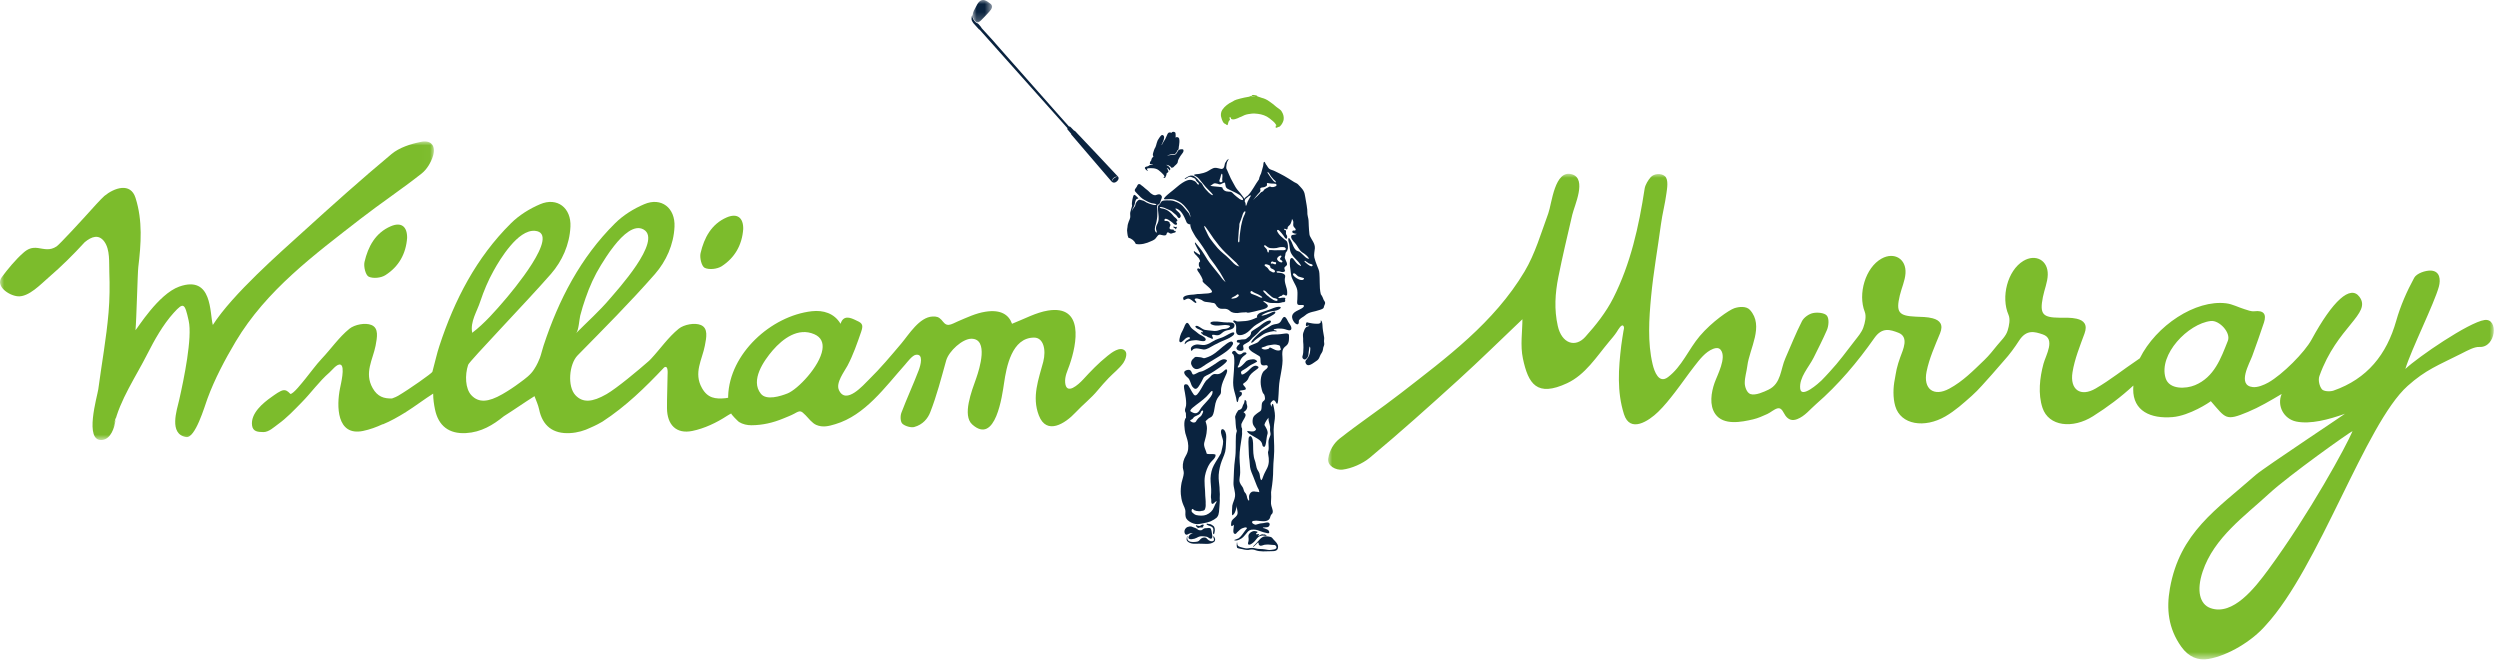 <svg viewBox="0 0 311 83" version="1.1" xmlns="http://www.w3.org/2000/svg" xmlns:xlink="http://www.w3.org/1999/xlink">
        <defs>
            <polygon id="path--qh39vvguc-1" points="0 0 2.42 0 2.42 2.781 0 2.781"></polygon>
            <polygon id="path--qh39vvguc-3" points="0 0 53.979 0 53.979 37.146 0 37.146"></polygon>
            <polygon id="path--qh39vvguc-5" points="0 7.10542736e-15 145.015 7.10542736e-15 145.015 60.41 0 60.41"></polygon>
        </defs>
        <g id="New-Nav-Test---Revision" stroke="none" stroke-width="1" fill="none" fill-rule="evenodd">
            <g id="Nav" transform="translate(-545, -38)">
                <g id="Group-62" transform="translate(545, 38)">
                    <path d="M148.087,66.34 C148.21,66.318 148.32,66.368 148.452,66.39 C148.232,66.347 148.032,66.474 147.92,66.644 C147.866,66.735 147.809,66.877 147.881,66.977 C147.97,67.098 148.176,67.094 148.297,67.07 C148.507,67.054 148.707,66.989 148.885,66.895 C149.303,66.644 149.604,66.691 150.084,66.763 C150.289,66.794 150.389,66.967 150.578,67.013 C150.59,67.024 150.608,67.024 150.62,67.013 C150.654,67.024 150.686,67.024 150.703,67.005 C150.864,66.866 150.826,66.661 150.782,66.474 C150.735,66.256 150.735,66.018 150.635,65.802 C150.561,65.617 150.294,65.681 150.143,65.702 C150.005,65.712 149.912,65.694 149.776,65.753 C149.668,65.795 149.539,65.954 149.42,65.967 C149.246,65.974 149.09,65.967 148.929,65.82 C148.819,65.712 148.617,65.655 148.473,65.602 C148.314,65.53 148.176,65.477 148.004,65.489 C147.826,65.52 147.648,65.562 147.538,65.689 C147.38,65.833 147.311,66.056 147.359,66.26 C147.4,66.457 147.544,66.589 147.737,66.483 C147.843,66.419 147.966,66.368 148.087,66.34" id="Fill-1" fill="#0A233F"></path>
                    <path d="M150.926,66.771 C150.943,66.914 151.077,67.094 150.998,67.23 C150.913,67.372 150.635,67.355 150.506,67.285 C150.383,67.239 150.256,67.141 150.164,67.033 C150.056,66.895 149.933,66.85 149.761,66.867 C149.522,66.895 149.375,67.013 149.229,67.198 C149.091,67.382 148.885,67.391 148.675,67.415 C148.363,67.455 147.809,67.449 147.703,67.054 C147.689,67.005 147.682,66.917 147.689,66.852 C147.697,66.794 147.737,66.74 147.727,66.671 C147.72,66.648 147.672,66.735 147.672,66.74 C147.648,66.78 147.648,66.827 147.644,66.867 C147.603,66.99 147.597,67.125 147.648,67.239 C147.689,67.321 147.765,67.391 147.833,67.433 C148.204,67.703 148.713,67.646 149.146,67.633 C149.734,67.616 150.521,67.798 151.019,67.415 C151.043,67.402 151.049,67.4 151.058,67.391 C151.064,67.382 151.064,67.372 151.077,67.366 C151.098,67.342 151.115,67.315 151.125,67.285 C151.225,67.071 151.115,66.924 151.019,66.747 C151.009,66.7 150.926,66.716 150.926,66.771" id="Fill-3" fill="#0A233F"></path>
                    <path d="M150.926,66.407 C150.943,66.463 151.013,66.463 151.043,66.407 C151.125,66.099 151.18,65.834 151.043,65.54 C150.964,65.41 150.814,65.348 150.703,65.265 C150.549,65.16 150.362,65.211 150.183,65.14 C150.111,65.119 150.065,65.231 150.133,65.274 C150.362,65.435 150.676,65.41 150.864,65.647 C151.049,65.881 150.843,66.156 150.926,66.407" id="Fill-5" fill="#0A233F"></path>
                    <path d="M149.748,65.363 C149.761,65.305 149.71,65.255 149.661,65.255 C149.521,65.247 149.39,65.348 149.284,65.418 C149.275,65.418 149.269,65.418 149.263,65.426 C149.14,65.426 148.963,65.426 148.891,65.354 C148.819,65.291 148.73,65.393 148.785,65.465 C148.834,65.531 148.919,65.562 148.998,65.575 C148.978,65.602 148.967,65.647 148.929,65.662 C148.919,65.675 148.919,65.713 148.946,65.711 C149.018,65.709 149.084,65.662 149.163,65.647 C149.211,65.647 149.25,65.624 149.29,65.611 C149.324,65.62 149.375,65.634 149.413,65.624 C149.5,65.611 149.589,65.634 149.667,65.591 C149.71,65.569 149.7,65.511 149.667,65.49 C149.644,65.465 149.634,65.465 149.604,65.452 C149.634,65.439 149.661,65.435 149.683,65.426 C149.716,65.418 149.733,65.401 149.748,65.363" id="Fill-7" fill="#0A233F"></path>
                    <path d="M148.292,45.542 C148.417,45.775 148.635,45.935 148.906,45.917 C149.162,45.884 149.406,45.75 149.605,45.605 C150.27,45.131 151.008,44.751 151.681,44.315 C152.264,43.938 152.993,43.506 153.339,42.89 C153.421,42.752 153.417,42.607 153.287,42.519 C153.108,42.385 152.716,42.68 152.589,42.765 C151.906,43.246 151.365,43.876 150.607,44.267 C150.406,44.373 150.184,44.449 149.966,44.52 C149.861,44.566 149.772,44.566 149.667,44.545 C149.667,44.545 149.661,44.538 149.661,44.532 C149.5,44.46 149.323,44.437 149.156,44.426 C148.998,44.426 148.78,44.35 148.641,44.437 C148.596,44.46 148.569,44.509 148.535,44.538 C148.49,44.579 148.452,44.608 148.41,44.65 C148.332,44.723 148.255,44.81 148.216,44.914 C148.186,45.012 148.16,45.131 148.169,45.245 C148.186,45.347 148.242,45.446 148.292,45.542" id="Fill-9" fill="#0A233F"></path>
                    <g id="Group-13" transform="translate(120.993, 0)">
                        <mask id="mask--qh39vvguc-2" fill="white">
                            <use xlink:href="#path--qh39vvguc-1"></use>
                        </mask>
                        <g id="Clip-12"></g>
                        <path d="M1.024,2.554 C1.505,2.066 1.828,1.742 2.086,1.442 C2.369,1.127 2.608,0.762 2.208,0.458 C1.811,0.151 1.149,-0.443 0.574,0.546 C0.101,1.393 0.084,1.444 0.014,1.788 C-0.052,2.124 0.124,2.416 0.356,2.668 C0.356,2.668 0.606,2.986 1.024,2.554" id="Fill-11" fill="#0A233F" mask="url(#mask--qh39vvguc-2)"></path>
                    </g>
                    <path d="M145.98,28.342 C146.137,28.351 146.216,28.435 146.28,28.544 C146.315,28.474 146.355,28.391 146.379,28.312 C146.398,28.279 146.413,28.246 146.422,28.208 C146.373,28.23 146.315,28.246 146.263,28.246 C146.165,28.246 146.069,28.208 145.98,28.157 C146.001,28.259 146.019,28.351 145.98,28.342" id="Fill-14" fill="#0A233F"></path>
                    <path d="M162.565,44.69 C162.455,44.819 162.338,44.953 162.411,45.131 C162.663,45.846 163.446,45.085 163.777,44.891 C163.955,44.788 164.093,44.596 164.154,44.41 C164.226,44.202 164.311,44.05 164.436,43.867 C164.583,43.639 164.562,43.459 164.622,43.209 C164.655,43.103 164.72,42.986 164.733,42.872 C164.756,42.695 164.687,42.519 164.711,42.336 C164.72,42.199 164.744,42.088 164.72,41.944 C164.72,41.927 164.72,41.917 164.711,41.911 C164.622,41.406 164.528,40.93 164.511,40.408 C164.504,40.298 164.461,39.85 164.293,39.869 C164.298,40.003 164.35,40.113 164.211,40.2 C164.112,40.281 163.893,40.285 163.755,40.273 C163.596,40.268 163.433,40.264 163.269,40.234 C163.157,40.217 163.024,40.192 162.918,40.17 C162.835,40.158 162.758,40.147 162.68,40.113 C162.57,40.066 162.521,40.103 162.483,40.209 C162.469,40.247 162.469,40.285 162.455,40.323 C162.455,40.385 162.431,40.529 162.51,40.563 C162.57,40.58 162.641,40.529 162.697,40.508 C162.703,40.5 162.89,40.491 162.858,40.529 C162.784,40.612 162.641,40.604 162.548,40.657 C162.493,40.69 162.442,40.741 162.404,40.786 C162.326,40.869 162.287,40.994 162.247,41.085 C162.147,41.308 162.069,41.531 162.087,41.781 C162.12,42.021 162.109,42.244 162.109,42.47 C162.12,42.718 162.167,42.969 162.147,43.232 C162.139,43.434 162.139,43.639 162.12,43.851 C162.109,44.032 162.067,44.172 162.02,44.339 C161.955,44.58 162.264,44.84 162.469,44.66 C162.493,44.651 162.493,44.638 162.498,44.618 C162.633,44.58 162.758,44.249 162.769,44.131 C162.775,43.916 162.811,43.728 162.841,43.518 C162.869,43.377 162.858,43.238 162.911,43.105 C163.041,43.196 163.002,43.498 162.985,43.625 C162.956,44.05 162.824,44.363 162.565,44.69" id="Fill-16" fill="#0A233F"></path>
                    <path d="M158.044,66.788 C157.823,66.739 157.621,66.705 157.398,66.716 C157.088,66.739 156.844,66.938 156.655,67.161 C156.404,67.443 156.154,67.72 155.883,67.976 C155.868,68.008 155.899,68.04 155.933,68.018 C156.119,67.853 156.309,67.687 156.476,67.501 L156.498,67.501 C156.603,67.477 156.564,67.59 156.569,67.671 C156.593,67.762 156.636,67.812 156.698,67.849 C156.87,67.966 157.12,67.804 157.278,67.774 C157.601,67.725 157.941,67.734 158.262,67.781 C158.298,67.792 158.415,67.798 158.511,67.798 L158.565,67.798 C158.65,67.825 158.706,67.876 158.749,67.946 C158.885,68.192 158.672,68.33 158.442,68.358 C158.35,68.373 158.262,68.373 158.167,68.4 C157.895,68.455 157.613,68.39 157.345,68.341 C156.958,68.269 156.564,68.33 156.191,68.222 C155.883,68.125 155.561,68.154 155.254,68.214 C155.024,68.254 154.78,68.184 154.552,68.12 C154.397,68.076 154.236,68.048 154.102,67.97 C153.903,67.863 153.923,67.693 153.906,67.501 C153.906,67.465 153.867,67.465 153.867,67.501 C153.833,67.725 153.825,67.966 153.906,68.154 C153.945,68.222 154.446,68.286 154.537,68.311 C154.72,68.356 154.945,68.407 155.143,68.415 C155.254,68.431 155.389,68.4 155.511,68.373 C155.755,68.341 155.933,68.351 156.154,68.436 C156.781,68.672 157.477,68.574 158.129,68.57 C158.558,68.57 158.999,68.561 158.995,68.008 C158.986,67.653 158.688,67.391 158.456,67.148 C158.326,67.021 158.242,66.826 158.044,66.788" id="Fill-18" fill="#0A233F"></path>
                    <path d="M155.277,67.705 C155.41,67.868 155.733,67.633 155.826,67.556 C156.064,67.401 156.208,67.148 156.403,66.933 C156.548,66.77 156.726,66.671 156.943,66.633 C157.174,66.595 157.373,66.671 157.6,66.661 C157.583,66.661 157.5,66.576 157.462,66.546 L157.445,66.546 C157.404,66.513 157.345,66.466 157.299,66.462 C157.318,66.555 157.125,66.466 157.087,66.462 C156.998,66.457 156.926,66.482 156.854,66.513 C156.785,66.555 156.726,66.595 156.654,66.627 C156.592,66.661 156.448,66.694 156.548,66.589 C156.603,66.525 156.713,66.434 156.563,66.434 C156.51,66.442 156.476,66.442 156.438,66.457 C156.403,66.457 156.331,66.482 156.298,66.474 C156.259,66.462 156.24,66.412 156.259,66.379 C156.259,66.34 156.308,66.323 156.342,66.298 C156.363,66.283 156.403,66.26 156.425,66.234 C156.548,66.09 156.043,66.056 155.96,66.064 C155.722,66.111 155.496,66.243 155.372,66.457 C155.304,66.555 155.294,66.671 155.304,66.779 C155.321,66.951 155.351,67.104 155.321,67.282 C155.304,67.414 155.201,67.586 155.277,67.705" id="Fill-20" fill="#0A233F"></path>
                    <path d="M148.187,43.615 C148.226,43.678 148.283,43.624 148.314,43.574 C148.364,43.523 148.401,43.489 148.439,43.44 L148.453,43.438 C148.802,43.219 149.352,43.438 149.734,43.48 C149.948,43.498 150.165,43.392 150.362,43.303 C150.608,43.178 150.854,43.023 151.104,42.889 C151.603,42.617 152.108,42.394 152.645,42.181 C152.844,42.093 153.043,41.986 153.216,41.865 C153.339,41.781 153.525,41.656 153.544,41.492 C153.583,41.105 152.785,41.605 152.689,41.656 C152.435,41.786 152.202,41.931 151.919,42.02 C151.682,42.108 151.442,42.175 151.205,42.288 C150.735,42.519 150.362,42.846 149.821,42.919 C149.556,42.944 149.291,42.862 149.034,42.852 C148.802,42.837 148.569,42.907 148.376,43.023 C148.283,43.09 148.187,43.181 148.16,43.295 C148.139,43.34 148.139,43.392 148.149,43.438 C148.16,43.489 148.16,43.574 148.187,43.615" id="Fill-22" fill="#0A233F"></path>
                    <path d="M147.987,42.13 C147.909,42.182 147.832,42.215 147.775,42.262 C147.671,42.321 147.592,42.372 147.503,42.448 C147.487,42.474 147.471,42.499 147.465,42.519 C147.41,42.591 147.38,42.68 147.374,42.765 C147.359,42.901 147.487,42.741 147.503,42.714 C147.592,42.614 147.703,42.535 147.826,42.483 C148.097,42.364 148.401,42.343 148.681,42.321 C148.967,42.294 149.228,42.406 149.517,42.432 C149.661,42.444 149.861,42.47 149.96,42.336 C150.164,42.065 149.483,41.732 149.318,41.655 C149.09,41.54 148.919,41.354 148.723,41.212 C148.507,41.048 148.276,40.913 148.114,40.684 C148.006,40.541 147.764,39.913 147.52,40.268 C147.421,40.382 147.38,40.518 147.325,40.656 C147.223,40.934 147.072,41.205 146.933,41.478 C146.84,41.693 146.767,41.927 146.729,42.164 C146.706,42.3 146.661,42.499 146.809,42.566 C146.933,42.629 147.104,42.47 147.183,42.394 C147.374,42.209 147.544,42.01 147.809,41.948 C147.925,41.927 148.159,42.007 147.987,42.13" id="Fill-24" fill="#0A233F"></path>
                    <path d="M152.167,40.934 C151.934,40.966 151.713,41.066 151.486,41.129 C151.191,41.212 150.913,41.167 150.62,41.129 C150.383,41.093 150.132,41.093 149.882,41.034 C149.645,40.979 149.445,40.807 149.235,40.684 C149.125,40.612 148.919,40.495 148.781,40.539 C148.658,40.563 148.707,40.684 148.768,40.741 C148.891,40.869 149.069,40.945 149.229,41.006 C149.324,41.051 149.475,41.093 149.555,41.167 C149.589,41.185 149.7,41.354 149.683,41.35 C149.61,41.35 149.466,41.287 149.419,41.337 C149.341,41.435 149.5,41.484 149.539,41.522 C149.61,41.605 149.655,41.67 149.772,41.714 C149.861,41.755 149.96,41.77 150.056,41.804 C150.132,41.844 150.205,41.911 150.289,41.944 C150.372,41.987 150.478,42.021 150.578,42.05 C150.654,42.103 150.75,42.152 150.837,42.152 C150.843,42.144 150.879,42.13 150.879,42.118 C150.953,41.983 150.62,41.67 150.885,41.643 C151.008,41.63 151.142,41.677 151.242,41.694 C151.352,41.708 151.459,41.714 151.564,41.694 C151.779,41.656 151.912,41.498 152.067,41.384 C152.279,41.185 152.545,41.106 152.82,41.059 C153.149,40.994 153.55,40.879 153.576,40.478 C153.603,40.037 152.893,40.113 152.651,40.113 C152.095,40.113 151.564,39.962 151.008,39.994 C150.913,40.003 150.614,40.022 150.582,40.158 C150.548,40.323 150.75,40.378 150.879,40.427 C151.352,40.584 151.868,40.45 152.362,40.427 C152.466,40.427 153.205,40.45 152.981,40.673 C152.776,40.879 152.462,40.913 152.167,40.934" id="Fill-26" fill="#0A233F"></path>
                    <path d="M157.088,39.126 C157.306,38.999 157.556,38.889 157.806,38.804 C158.079,38.719 158.35,38.697 158.633,38.655 C158.851,38.621 159.138,38.517 159.293,38.341 C159.436,38.171 159.115,38.154 159.016,38.165 C158.65,38.203 158.326,38.358 158.001,38.483 C157.629,38.617 157.278,38.719 156.919,38.855 C156.698,38.926 156.439,39.071 156.369,39.311 C156.343,39.463 156.498,39.453 156.28,39.536 C156.119,39.614 155.94,39.676 155.772,39.743 C155.417,39.875 155.029,39.947 154.648,39.954 C154.458,39.962 154.268,39.968 154.067,39.994 C153.975,40.002 153.87,40.002 153.781,39.954 C153.744,39.947 153.703,39.913 153.661,39.898 C153.589,39.869 153.471,39.826 153.425,39.913 C153.387,40.002 153.482,40.091 153.55,40.138 C153.775,40.306 153.781,40.567 153.781,40.817 C153.781,41.021 153.733,41.281 153.825,41.458 C153.978,41.772 154.339,41.714 154.625,41.63 C155.066,41.492 155.389,41.185 155.707,40.855 C156.082,40.457 156.548,40.229 157.019,39.947 C157.477,39.656 157.958,39.436 158.405,39.143 C158.487,39.088 158.688,38.962 158.649,38.827 C158.614,38.697 158.399,38.782 158.321,38.81 C158.064,38.926 157.806,39.048 157.535,39.139 C157.411,39.177 157.285,39.219 157.147,39.247 C157.081,39.262 157.036,39.262 156.977,39.262 C156.844,39.262 157.058,39.143 157.088,39.126" id="Fill-28" fill="#0A233F"></path>
                    <path d="M155.833,41.999 C156.026,41.82 156.247,41.67 156.438,41.458 C156.614,41.273 156.764,41.078 156.963,40.913 C157.2,40.716 157.462,40.562 157.719,40.397 C157.849,40.323 158.063,40.191 158.101,40.036 C158.128,39.907 158.016,39.858 157.895,39.875 C157.397,39.968 157.036,40.312 156.648,40.603 C156.438,40.749 156.203,40.879 155.984,41.033 C155.86,41.105 155.634,41.228 155.625,41.411 C155.625,41.549 155.562,41.67 155.483,41.78 C155.473,41.786 155.466,41.802 155.456,41.804 C155.322,41.927 155.167,42.05 155.023,42.151 C154.881,42.249 154.647,42.198 154.479,42.23 C154.396,42.249 154.297,42.27 154.204,42.278 C154.123,42.287 154.047,42.27 153.958,42.302 C153.886,42.343 153.824,42.44 153.867,42.522 C153.923,42.65 154.064,42.616 154.167,42.629 C154.299,42.65 154.157,42.846 154.123,42.871 C154.091,42.886 154.064,42.9 154.047,42.93 C153.979,42.979 153.937,43.036 153.903,43.103 C153.892,43.104 153.892,43.115 153.892,43.13 C153.788,43.246 153.798,43.376 153.892,43.488 C154.051,43.664 154.624,43.751 154.696,43.439 C154.734,43.237 154.53,43.017 154.74,42.871 C154.923,42.741 155.144,42.65 155.333,42.519 C155.523,42.385 155.655,42.164 155.833,41.999" id="Fill-30" fill="#0A233F"></path>
                    <path d="M160.297,41.084 C160.587,41.131 160.711,40.951 160.628,40.684 C160.556,40.469 160.397,40.272 160.286,40.091 C160.18,39.913 160.102,39.699 159.964,39.536 C159.724,39.236 159.52,39.614 159.418,39.826 C159.293,40.079 159.149,40.233 158.854,40.289 C158.614,40.327 158.404,40.361 158.179,40.469 C157.969,40.58 157.784,40.722 157.583,40.841 C157.357,40.979 157.12,41.078 156.919,41.229 C156.713,41.384 156.53,41.558 156.353,41.731 C156.191,41.91 155.984,42.071 155.833,42.271 C155.761,42.359 155.706,42.47 155.648,42.569 C155.64,42.607 155.655,42.654 155.706,42.642 C155.883,42.58 156.022,42.437 156.136,42.302 L156.145,42.302 C156.202,42.254 156.259,42.207 156.325,42.164 C156.342,42.158 156.346,42.151 156.353,42.144 C156.38,42.126 156.403,42.107 156.425,42.093 C156.619,41.965 156.832,41.804 157.029,41.683 C157.104,41.643 157.159,41.605 157.212,41.564 C157.345,41.492 157.477,41.426 157.613,41.384 C157.857,41.299 158.128,41.229 158.387,41.205 C158.51,41.194 158.582,41.205 158.693,41.229 C158.748,41.243 158.904,41.212 158.792,41.144 C158.705,41.105 158.614,41.093 158.536,41.078 C158.483,41.063 158.398,41.021 158.483,40.966 C158.536,40.934 158.606,40.928 158.671,40.917 C158.792,40.885 158.922,40.868 159.049,40.868 C159.331,40.868 159.601,40.879 159.87,40.961 C160.008,41.006 160.158,41.059 160.297,41.084" id="Fill-32" fill="#0A233F"></path>
                    <path d="M138.338,22.412 C138.366,22.314 138.451,22.197 138.548,22.121 C138.571,22.098 138.593,22.081 138.621,22.064 C138.654,22.042 138.678,22.023 138.716,22.015 C138.765,21.992 138.822,21.977 138.877,21.973 C138.921,21.973 138.953,21.987 138.987,21.998 C139.004,22.009 139.032,22.015 139.032,22.015 C139.032,22.015 139.004,22.015 138.981,22.009 C138.953,22.009 138.921,22.009 138.877,22.015 C138.843,22.023 138.779,22.042 138.733,22.072 C138.716,22.087 138.686,22.1 138.659,22.121 C138.633,22.136 138.605,22.16 138.587,22.172 C138.497,22.248 138.423,22.35 138.372,22.42 C138.357,22.458 138.338,22.496 138.338,22.531 C138.338,22.537 138.33,22.547 138.33,22.552 L138.33,22.569 C138.33,22.569 138.323,22.547 138.323,22.522 C138.323,22.496 138.323,22.45 138.338,22.412 M121.794,3.665 C121.817,3.684 121.839,3.665 121.839,3.665 L132.801,15.954 C132.784,15.987 132.746,16.045 132.779,16.077 C132.794,16.085 132.962,16.308 133.253,16.647 C133.248,16.69 133.248,16.72 133.265,16.732 C133.32,16.796 138.192,22.486 138.266,22.569 C138.389,22.717 138.671,22.817 138.953,22.547 C139.221,22.297 139.178,22.081 139.094,21.987 C139.032,21.898 133.787,16.344 133.717,16.28 C133.681,16.244 133.643,16.269 133.632,16.269 C133.32,15.941 133.121,15.737 133.1,15.737 C133.062,15.722 133.015,15.737 132.996,15.754 C132.945,15.707 132.894,15.646 132.856,15.593 C132.567,15.272 132.294,14.967 132.012,14.648 C131.664,14.256 131.305,13.866 130.957,13.458 C130.556,13.004 130.142,12.544 129.743,12.083 C129.3,11.585 128.863,11.089 128.432,10.603 C127.98,10.087 127.526,9.584 127.076,9.067 C126.629,8.57 126.19,8.072 125.753,7.573 C125.333,7.106 124.927,6.64 124.516,6.173 C124.157,5.763 123.784,5.356 123.434,4.94 C123.151,4.635 122.08,3.461 122.08,3.461 C122.08,3.461 122.097,3.44 122.08,3.417 C122.055,3.383 121.817,3.079 121.728,2.995 C121.69,2.952 121.632,2.914 121.584,2.897 C121.488,2.854 121.405,2.804 121.334,2.727 C121.166,2.553 120.972,2.275 120.962,2.025 C120.962,1.989 120.941,1.891 120.956,1.87 C120.869,2.044 120.856,2.223 120.856,2.381 C120.856,2.542 120.994,2.736 121.072,2.863 C121.072,2.863 121.776,3.652 121.794,3.665" id="Fill-34" fill="#0A233F"></path>
                    <path d="M149.827,28.1 C149.892,28.037 150.919,29.6 150.979,29.683 C151.42,30.284 151.895,30.888 152.434,31.412 C152.738,31.711 153.054,31.99 153.366,32.29 C153.51,32.435 153.671,32.571 153.824,32.713 C153.886,32.776 154.136,33.148 154.195,33.148 C153.622,33.076 153.287,32.528 152.892,32.168 C152.678,31.955 152.434,31.741 152.194,31.548 C151.944,31.336 151.689,31.102 151.479,30.869 C151.153,30.475 150.837,30.118 150.544,29.692 C150.348,29.41 150.204,29.095 150.06,28.777 C150.011,28.68 149.74,28.191 149.827,28.1 M150.561,23.108 C150.692,23.051 150.792,22.959 150.926,22.868 C151.085,22.756 151.28,22.817 151.458,22.858 C151.571,22.885 151.673,22.959 151.8,22.93 C152.001,22.879 152.163,22.718 152.385,22.709 C152.473,23.047 152.394,23.365 152.82,23.541 C153.137,23.67 153.416,23.855 153.709,23.972 C153.903,24.055 154.068,24.182 154.267,24.29 C154.339,24.377 154.424,24.455 154.49,24.534 C154.541,24.606 154.624,24.667 154.624,24.769 C154.624,24.808 154.617,24.852 154.624,24.886 C154.318,24.912 154.123,24.672 153.87,24.496 C153.643,24.33 153.476,24.143 153.276,23.951 C153.153,23.834 152.971,23.838 152.82,23.838 C152.462,23.834 152.143,23.683 152.05,23.308 C152.05,23.284 152.018,23.284 151.995,23.308 C151.912,23.235 151.779,23.284 151.681,23.246 C151.609,23.225 150.675,23.18 150.561,23.108 M151.8,22.137 C151.819,22.088 151.823,22.043 151.84,21.998 C151.872,21.867 151.895,21.738 151.963,21.615 C152.163,21.568 152.029,22.236 152.039,22.35 C152.05,22.425 152.107,22.523 152.056,22.597 C152.018,22.667 151.857,22.692 151.785,22.658 C151.586,22.548 151.762,22.281 151.8,22.137 M154.874,26.285 C154.931,26.269 154.931,26.356 154.923,26.448 C154.891,26.541 154.846,26.645 154.846,26.658 C154.781,26.821 154.675,26.999 154.624,27.171 C154.53,27.47 154.463,27.78 154.396,28.088 C154.335,28.48 154.267,28.869 154.229,29.252 C154.203,29.45 154.195,29.642 154.195,29.832 C154.191,29.904 154.187,30.282 154.047,30.101 C153.995,30.029 154.023,29.819 154.03,29.738 C154.051,29.386 154.091,29.023 154.108,28.662 C154.123,28.438 154.187,28.208 154.174,27.994 C154.167,27.799 154.252,27.659 154.318,27.476 C154.38,27.301 154.446,27.109 154.511,26.935 C154.569,26.745 154.662,26.34 154.874,26.285 M154.874,24.865 C154.908,24.74 155.029,24.672 155.122,24.596 C155.216,24.504 155.504,24.247 155.625,24.332 C155.483,24.574 155.322,24.84 155.201,25.092 C155.143,25.217 155.103,25.47 155.001,25.62 C154.944,25.52 154.961,25.41 154.944,25.289 C154.931,25.225 154.908,25.168 154.874,25.111 C154.846,25.085 154.846,25.062 154.84,25.037 C154.84,24.975 154.874,24.886 154.874,24.865 M155.778,36.249 C156.022,36.445 156.342,36.517 156.603,36.665 C156.655,36.697 157.108,36.95 157.015,37.017 C156.992,37.026 156.977,37.035 156.943,37.035 C156.785,37.043 156.548,36.894 156.469,36.859 C156.281,36.788 156.119,36.697 155.939,36.644 C155.818,36.593 155.64,36.561 155.572,36.445 C155.496,36.3 155.64,36.124 155.778,36.249 M156.521,24.105 C156.669,23.944 156.854,23.817 156.785,23.583 C156.675,23.229 157.212,23.373 157.39,23.229 C157.397,23.225 157.397,23.225 157.405,23.223 C157.477,23.193 157.549,23.157 157.6,23.084 C157.628,23.036 157.614,22.915 157.6,22.858 C157.59,22.8 157.628,22.773 157.668,22.765 C157.878,22.8 158.095,22.843 158.292,22.843 C158.398,22.834 158.504,22.843 158.606,22.858 C158.778,22.858 158.827,22.945 158.778,23.123 C158.6,23.246 158.215,23.358 158.035,23.208 C157.991,23.235 157.936,23.24 157.902,23.208 C157.696,23.396 157.333,23.431 157.196,23.696 C157.12,23.855 156.983,23.834 156.87,23.923 C156.713,24.05 156.592,24.23 156.438,24.367 C156.232,24.534 156.064,24.71 155.884,24.903 C156.081,24.627 156.298,24.367 156.521,24.105 M157.685,21.426 C157.712,21.394 157.751,21.423 157.785,21.451 C157.813,21.478 157.857,21.53 157.871,21.551 C157.985,21.695 158.041,21.867 158.162,22 C158.249,22.115 158.349,22.217 158.443,22.325 C158.536,22.421 158.744,22.54 158.72,22.692 C158.648,22.684 158.582,22.646 158.528,22.603 C158.387,22.51 158.292,22.359 158.199,22.234 C158.056,22.037 157.902,21.852 157.785,21.648 C157.757,21.61 157.647,21.473 157.685,21.426 M159.248,30.746 C159.418,30.746 159.586,30.714 159.741,30.746 C159.881,30.774 160.03,30.948 159.923,31.047 C159.913,31.064 159.896,31.075 159.87,31.087 C159.664,31.168 159.397,31.109 159.176,31.123 C158.986,31.134 158.758,31.134 158.557,31.134 C158.432,31.134 158.298,31.109 158.179,31.109 C158.114,31.109 157.929,31.096 157.878,31.12 C157.791,31.177 157.878,31.31 157.824,31.376 C157.712,31.485 157.66,31.287 157.651,31.213 C157.628,30.981 157.469,30.901 157.325,30.725 C157.278,30.655 157.174,30.566 157.297,30.523 C157.397,30.475 157.507,30.596 157.583,30.652 C157.772,30.797 157.895,30.861 158.128,30.869 C158.349,30.888 158.6,30.89 158.81,30.852 C158.977,30.827 159.102,30.755 159.248,30.746 M159.385,32.645 L159.369,32.645 C159.172,32.618 158.85,32.409 158.871,32.174 C158.884,32.032 159.176,31.762 159.331,31.798 C159.52,31.845 159.353,32.002 159.293,32.079 C159.121,32.303 159.335,32.297 159.474,32.426 C159.601,32.545 159.52,32.666 159.385,32.645 M158.199,32.545 C158.326,32.479 158.387,32.592 158.51,32.6 C158.6,32.618 158.72,32.592 158.748,32.67 L158.748,32.764 C158.705,32.988 158.483,32.834 158.349,32.793 C158.322,32.781 158.285,32.77 158.242,32.77 C158.207,32.77 158.166,32.817 158.141,32.81 C158.035,32.764 158.128,32.592 158.199,32.545 M158.292,33.455 C158.398,33.506 158.577,33.593 158.606,33.716 C158.633,33.886 158.487,33.908 158.349,33.886 C158.298,33.875 158.262,33.852 158.242,33.835 C158.116,33.763 157.972,33.712 157.891,33.615 C157.791,33.494 157.734,33.351 157.6,33.256 C157.524,33.19 157.146,33.01 157.397,32.882 C157.5,32.827 157.849,32.961 157.942,33.027 C158.063,33.114 157.985,33.262 158.09,33.355 C158.128,33.394 158.242,33.422 158.292,33.455 M158.922,37.361 C158.899,37.412 158.85,37.435 158.792,37.429 C158.71,37.429 158.633,37.397 158.577,37.385 C158.349,37.308 158.162,37.126 157.942,37.001 C157.857,36.916 157.712,36.792 157.614,36.74 C157.518,36.634 157.428,36.538 157.325,36.434 C157.252,36.362 157.125,36.249 157.146,36.131 C157.39,36.095 157.564,36.373 157.719,36.508 C157.878,36.659 158.035,36.792 158.199,36.92 C158.343,37.043 158.521,37.107 158.705,37.13 C158.805,37.153 158.986,37.236 158.922,37.361 M154.064,36.848 C153.974,36.946 153.803,37.066 153.671,37.09 C153.565,37.107 153.476,37.126 153.372,37.145 C153.287,37.168 153.132,37.185 153.215,37.066 C153.276,36.996 153.425,36.946 153.51,36.894 C153.637,36.825 153.766,36.767 153.87,36.659 C153.995,36.521 154.191,36.717 154.064,36.848 M163.269,33.065 C163.225,33.105 163.197,33.12 163.157,33.129 C163.002,33.129 162.803,32.972 162.702,32.904 C162.662,32.87 162.103,32.469 162.315,32.45 C162.391,32.441 162.431,32.511 162.493,32.545 C162.608,32.6 162.697,32.692 162.811,32.762 C162.93,32.827 163.418,32.874 163.269,33.065 M162.214,34.665 C162.214,34.705 162.166,34.756 162.139,34.781 C162.053,34.845 161.943,34.845 161.848,34.834 C161.383,34.764 160.711,34.23 160.862,34.052 C161.054,33.841 161.363,34.336 161.542,34.401 C161.725,34.474 161.926,34.501 162.103,34.565 C162.166,34.586 162.232,34.586 162.214,34.665 M140.381,29.585 C140.782,29.668 141.132,29.965 141.3,30.351 C141.915,30.475 142.632,30.277 143.184,30.01 C143.334,29.946 143.519,29.874 143.64,29.774 C143.778,29.668 143.88,29.473 144,29.346 C144.149,29.159 144.249,29.161 144.465,29.227 C144.626,29.257 144.867,29.337 145.028,29.252 C145.163,29.174 145.1,28.947 145.257,28.913 C145.38,28.885 145.458,29.002 145.557,29.04 C145.685,29.095 145.829,29.023 145.946,28.979 C146.035,28.938 146.28,28.951 146.263,28.803 C146.244,28.662 146.103,28.746 146.031,28.692 C146.014,28.673 146.046,28.618 146.018,28.588 C145.98,28.552 145.914,28.552 145.874,28.552 C145.764,28.535 145.651,28.563 145.564,28.499 C145.386,28.385 145.564,28.175 145.594,28.03 C145.637,27.888 145.579,27.954 145.524,27.837 C145.492,27.759 145.53,27.693 145.435,27.606 C145.352,27.534 145.221,27.485 145.117,27.483 C144.994,27.483 144.815,27.534 144.86,27.341 C144.949,26.94 145.751,27.614 145.869,27.708 C145.963,27.799 146.097,27.943 146.216,27.96 C146.322,27.975 146.413,27.96 146.428,27.854 C146.46,27.736 146.28,27.686 146.335,27.572 C146.379,27.47 146.5,27.572 146.46,27.398 C146.422,27.22 146.177,27.071 146.052,26.951 C145.946,26.84 145.869,26.734 145.781,26.628 C145.492,26.323 145.197,26.1 144.794,25.976 C144.722,25.947 144.139,25.909 144.3,25.768 C144.376,25.707 144.722,25.819 144.809,25.841 C145.021,25.926 145.242,26.036 145.458,26.123 C145.696,26.225 145.847,26.34 146.031,26.522 C146.118,26.607 146.207,26.672 146.307,26.745 C146.422,26.845 146.572,27.228 146.744,27.114 C147.033,26.912 146.809,26.585 146.629,26.412 C146.551,26.333 146.165,26.04 146.239,25.93 C146.901,26.015 147.302,26.912 147.525,27.447 C147.565,27.566 147.616,27.708 147.726,27.799 C147.809,27.854 147.987,27.96 148.07,27.888 L148.07,27.922 C148.066,28.427 148.496,29.051 148.746,29.484 C149.396,30.317 149.971,31.196 150.506,32.106 C150.953,32.683 151.386,33.292 151.785,33.908 C152.029,34.302 152.235,34.701 152.466,35.1 C152.411,35.044 152.356,34.985 152.285,34.938 C152.067,34.739 151.912,34.501 151.734,34.259 C151.424,33.852 151.085,33.466 150.769,33.057 C150.372,32.579 150.056,32.091 149.748,31.558 C149.589,31.296 149.413,31.047 149.224,30.816 C149.162,30.746 148.696,30.14 148.675,30.154 C148.568,30.222 148.768,30.546 148.796,30.61 C148.891,30.816 149.001,30.99 149.103,31.181 C149.14,31.276 149.19,31.349 149.25,31.438 C149.263,31.472 149.269,31.501 149.275,31.536 C149.284,31.582 149.29,31.627 149.29,31.678 C149.29,31.741 149.211,31.669 149.178,31.656 C149.103,31.601 149.012,31.558 148.925,31.501 C148.885,31.472 148.823,31.425 148.781,31.391 C148.73,31.349 148.64,31.349 148.617,31.279 C148.602,31.213 148.511,31.225 148.511,31.296 C148.511,31.438 148.623,31.552 148.706,31.656 C148.823,31.754 148.925,31.875 149.018,31.99 C149.162,32.132 149.235,32.274 149.29,32.454 C149.324,32.554 149.162,32.618 149.145,32.704 C149.124,32.798 149.124,33.065 149.178,33.154 C149.211,33.205 149.245,33.26 149.275,33.305 C149.318,33.355 149.324,33.455 149.228,33.442 C149.156,33.434 149.103,33.364 149.018,33.379 C149.012,33.422 148.967,33.449 148.929,33.455 C148.906,33.627 149.103,33.856 149.211,34.011 C149.284,34.158 149.379,34.279 149.457,34.429 C149.517,34.535 149.549,34.656 149.604,34.764 C149.661,34.853 149.572,34.926 149.61,35.013 C149.74,35.223 149.971,35.375 150.142,35.537 C150.293,35.683 150.798,36.057 150.775,36.345 C150.707,36.381 150.635,36.421 150.548,36.447 C150.306,36.521 150.039,36.508 149.772,36.532 C149.595,36.542 149.419,36.57 149.228,36.57 L149.145,36.57 C148.919,36.561 148.706,36.634 148.496,36.644 C148.255,36.659 146.911,36.697 147.234,37.258 C147.223,37.302 147.251,37.357 147.294,37.34 C147.465,37.283 147.597,37.168 147.775,37.145 C148.114,37.123 148.41,37.531 148.689,37.676 C148.768,37.711 148.874,37.631 148.819,37.546 C148.746,37.453 148.496,37.236 148.706,37.145 C148.891,37.081 149.156,37.185 149.318,37.246 C149.589,37.329 149.661,37.508 149.933,37.546 C150.204,37.595 150.486,37.595 150.741,37.663 C150.926,37.709 151.063,37.645 151.208,37.847 C151.28,37.934 151.32,38.036 151.386,38.127 C151.407,38.165 151.441,38.172 151.475,38.172 C151.519,38.299 151.706,38.371 151.823,38.399 C151.963,38.426 152.107,38.412 152.249,38.412 C152.578,38.405 152.771,38.467 153.026,38.698 C153.26,38.921 153.643,38.948 153.958,38.942 C154.157,38.927 154.352,38.868 154.552,38.868 C154.719,38.874 154.881,38.864 155.029,38.842 C155.074,38.864 155.103,38.876 155.122,38.876 C155.205,38.921 155.372,38.889 155.466,38.874 C155.867,38.804 156.259,38.696 156.659,38.594 C156.977,38.517 158.141,38.31 157.556,37.805 C157.469,37.718 157.345,37.652 157.252,37.567 C157.08,37.419 157.12,37.408 157.306,37.459 C157.628,37.563 157.895,37.711 158.242,37.692 C158.606,37.669 158.998,37.756 159.357,37.652 C159.452,37.631 159.514,37.595 159.592,37.59 C159.707,37.58 159.785,37.645 159.896,37.44 C159.851,37.34 159.841,37.213 159.913,37.123 C159.841,37.017 159.741,37.026 159.624,37.026 C159.491,37.026 159.397,37.043 159.266,37.079 C159.188,37.094 159.015,37.081 159.015,36.962 C159.156,36.962 159.204,36.854 159.331,36.825 C159.397,36.806 159.425,36.812 159.474,36.78 C159.514,36.742 159.548,36.676 159.592,36.659 C159.741,36.604 159.841,36.769 159.979,36.769 C160.147,36.788 160.125,36.561 160.129,36.445 C160.159,35.751 159.673,35.151 159.87,34.453 C159.992,34.041 159.331,33.927 159.066,33.929 C158.998,33.929 158.931,33.929 158.871,33.913 C158.758,33.797 158.792,33.74 158.91,33.754 C159.015,33.74 159.121,33.74 159.208,33.769 C159.436,33.852 159.62,33.892 159.824,33.763 C159.892,33.716 159.87,33.64 159.824,33.615 C159.836,33.538 159.796,33.478 159.78,33.394 C159.707,33.226 160.068,33.082 160.102,32.927 C160.147,32.545 159.724,32.206 159.851,31.877 C159.943,31.678 159.851,31.497 160.03,31.319 C160.129,31.224 160.191,31.016 160.214,30.888 C160.236,30.683 160.218,30.487 160.18,30.298 C160.163,30.239 160.147,30.178 160.125,30.116 C160.068,29.933 159.913,29.904 159.785,29.779 C159.456,29.496 159.121,29.236 158.922,28.858 C158.888,28.796 158.83,28.662 158.899,28.618 C158.986,28.552 159.121,28.66 159.172,28.718 C159.335,28.905 159.514,29.082 159.646,29.282 C159.713,29.378 159.923,29.789 160.068,29.687 C160.068,29.668 160.087,29.651 160.108,29.642 C160.159,29.325 160.087,29.308 160.008,29.174 C159.93,29.011 160.002,28.83 159.979,28.66 C159.913,28.643 159.841,28.642 159.785,28.599 C159.764,28.569 159.707,28.48 159.796,28.457 C159.913,28.419 160.087,28.673 160.174,28.438 C160.202,28.366 160.163,28.298 160.218,28.213 C160.27,28.132 160.365,28.066 160.435,27.998 C160.538,27.892 160.601,27.736 160.645,27.587 C160.685,27.485 160.7,27.388 160.717,27.284 C160.717,27.265 160.723,27.243 160.723,27.228 C160.759,27.292 160.789,27.343 160.829,27.405 C160.944,27.606 160.862,27.799 160.878,28.024 C160.895,28.246 161.112,28.351 161.188,28.522 C161.184,28.573 161.154,28.642 161.116,28.68 C161.067,28.692 161.005,28.692 160.944,28.68 C160.829,28.662 160.757,28.735 160.759,28.849 C160.759,28.869 160.759,28.879 160.779,28.89 C160.779,28.905 160.779,28.93 160.789,28.938 C160.904,29.019 161.133,29.095 161.327,29.089 C161.245,29.136 161.184,29.161 161.082,29.181 C161.005,29.191 160.933,29.202 160.862,29.219 C160.806,29.227 160.723,29.219 160.694,29.257 C160.435,29.528 160.882,30.005 161.067,30.195 C161.434,30.587 161.575,31.123 162.02,31.408 C162.326,31.584 162.697,31.875 162.858,32.184 C162.531,32.219 162.232,31.813 162.009,31.624 C161.903,31.536 161.797,31.408 161.693,31.336 C161.58,31.276 161.5,31.26 161.417,31.224 C161.345,31.204 161.277,31.175 161.204,31.102 C160.944,30.846 160.837,30.487 160.7,30.161 C160.66,30.082 160.339,29.367 160.27,29.687 C160.218,29.866 160.339,30.161 160.38,30.33 C160.435,30.632 160.435,30.937 160.507,31.225 C160.679,31.875 161.327,32.274 161.687,32.793 C161.744,32.87 161.982,33.171 161.744,33.057 C161.653,33.01 161.542,32.949 161.472,32.893 C161.222,32.696 161.082,32.435 160.882,32.206 C160.806,32.112 160.666,32.04 160.56,32.161 C160.466,32.274 160.479,32.422 160.466,32.554 C160.466,32.656 160.443,32.74 160.452,32.834 C160.452,33.048 160.494,33.26 160.522,33.466 C160.56,33.754 160.579,34.052 160.638,34.342 C160.7,34.586 160.829,34.828 160.933,35.044 C161.101,35.388 161.327,35.732 161.383,36.103 C161.434,36.466 161.39,36.837 161.39,37.203 C161.39,37.395 161.332,37.631 161.39,37.805 C161.488,38.1 162.139,37.813 162.208,38.019 C162.286,38.252 161.62,38.522 161.477,38.599 C161.184,38.743 160.862,38.906 160.759,39.239 C160.666,39.544 160.844,39.907 161.043,40.138 C161.222,40.336 161.526,40.508 161.575,40.102 C161.58,39.922 161.534,39.88 161.671,39.744 C161.854,39.527 162.139,39.432 162.353,39.237 C162.858,38.77 163.547,38.791 164.132,38.566 C164.256,38.517 164.398,38.496 164.504,38.426 C164.687,38.325 164.678,38.244 164.727,38.053 C164.765,37.911 164.886,37.775 164.835,37.603 C164.814,37.557 164.797,37.508 164.765,37.459 C164.744,37.419 164.71,37.368 164.672,37.323 C164.61,37.107 164.455,36.788 164.311,36.604 C164.188,36.124 164.177,35.628 164.171,35.142 C164.164,34.764 164.164,34.381 164.132,34.002 C164.118,33.64 163.949,33.322 163.821,32.993 C163.699,32.683 163.589,32.363 163.507,32.04 C163.418,31.669 163.547,31.253 163.569,30.888 C163.607,30.294 163.178,29.851 162.947,29.354 C162.93,29.291 162.907,29.231 162.896,29.161 C162.841,28.803 162.841,28.446 162.811,28.081 C162.784,27.799 162.811,27.508 162.758,27.228 C162.702,27.016 162.673,26.806 162.633,26.594 C162.641,26.592 162.641,26.585 162.641,26.579 C162.662,25.902 162.469,25.198 162.376,24.521 C162.326,24.226 162.286,23.932 162.119,23.681 C162.009,23.495 161.831,23.325 161.687,23.157 C161.659,23.132 161.62,23.089 161.598,23.068 C161.58,23.057 161.575,23.047 161.566,23.036 C161.534,23.009 161.526,22.978 161.5,22.957 C161.372,22.817 161.166,22.747 161.005,22.658 C160.779,22.516 160.545,22.376 160.337,22.234 C159.964,21.998 159.579,21.784 159.194,21.589 C158.994,21.478 158.786,21.4 158.577,21.284 C158.349,21.163 158.095,21.143 157.878,20.984 C157.857,20.966 157.824,20.93 157.795,20.893 C157.719,20.815 157.668,20.698 157.6,20.6 C157.549,20.528 157.477,20.456 157.435,20.363 C157.424,20.301 157.397,20.257 157.357,20.202 C157.345,20.142 157.263,20.108 157.218,20.165 C157.142,20.342 157.178,20.503 157.125,20.689 C157.055,20.978 156.957,21.279 156.881,21.568 C156.785,21.738 156.733,21.92 156.659,22.106 C156.655,22.145 156.635,22.225 156.619,22.308 C156.136,22.959 155.799,23.724 155.239,24.317 C155.233,24.317 155.233,24.317 155.226,24.322 C155.095,24.428 154.874,24.561 154.785,24.727 C154.768,24.676 154.74,24.625 154.702,24.568 C154.675,24.511 154.624,24.461 154.575,24.417 L154.575,24.405 C154.575,24.39 154.575,24.383 154.569,24.377 C154.569,24.362 154.541,24.362 154.541,24.377 C154.552,24.345 154.511,24.29 154.437,24.23 L154.437,24.211 C154.195,23.881 153.903,23.63 153.703,23.284 C153.51,22.915 153.293,22.569 153.109,22.198 C152.937,21.867 152.827,21.515 152.661,21.178 C152.629,21.11 152.596,21.036 152.557,20.966 C152.545,20.844 152.538,20.741 152.565,20.611 C152.565,20.503 152.596,20.394 152.623,20.287 C152.636,20.142 152.733,20.036 152.784,19.913 C152.793,19.904 152.793,19.892 152.793,19.879 C152.82,19.862 152.82,19.83 152.831,19.805 C152.858,19.779 152.82,19.758 152.806,19.775 C152.776,19.79 152.767,19.813 152.738,19.841 L152.733,19.841 C152.644,19.904 152.589,19.976 152.545,20.051 C152.538,20.079 152.523,20.094 152.517,20.123 C152.506,20.123 152.5,20.129 152.5,20.142 C152.372,20.263 152.356,20.448 152.322,20.622 C152.301,20.666 152.285,20.717 152.279,20.772 C152.265,20.793 152.256,20.815 152.249,20.829 C152.194,20.944 152.107,21.001 151.995,21.022 C151.728,21.001 151.407,20.861 151.157,20.878 C150.807,20.893 150.465,21.201 150.149,21.351 C149.846,21.49 149.532,21.577 149.211,21.627 C148.984,21.678 148.681,21.636 148.49,21.771 C148.611,21.867 148.781,21.916 148.906,22.016 C149.103,22.162 149.235,22.342 149.39,22.531 C149.661,22.843 149.892,23.172 150.183,23.463 C150.342,23.617 150.486,23.766 150.635,23.925 C150.675,23.972 150.885,24.173 150.879,24.247 C150.837,24.398 150.433,24.016 150.366,23.959 C150.121,23.724 149.846,23.412 149.667,23.112 C149.604,23.013 149.572,22.903 149.495,22.813 C149.375,22.697 149.235,22.624 149.14,22.493 C149.046,22.372 148.957,22.26 148.84,22.16 C148.746,22.073 148.617,21.962 148.511,21.903 C148.231,21.765 147.938,21.858 147.703,22.016 C147.616,22.073 147.374,22.17 147.366,22.281 C147.503,22.281 147.681,22.106 147.809,22.045 C148.019,21.95 148.131,21.988 148.337,22.073 C148.431,22.106 148.517,22.137 148.602,22.187 C148.73,22.268 148.746,22.376 148.819,22.497 C148.919,22.654 149.211,22.747 149.124,22.964 C148.946,22.978 148.891,22.765 148.785,22.658 C148.658,22.538 148.462,22.45 148.297,22.404 C147.881,22.281 147.4,22.538 147.056,22.765 C146.629,23.036 146.263,23.412 145.857,23.719 C145.73,23.817 144.654,24.64 144.815,24.769 C144.9,24.821 145.104,24.788 145.197,24.788 C145.341,24.788 145.507,24.778 145.651,24.771 C145.997,24.769 146.322,24.903 146.629,25.062 C147.162,25.336 147.431,25.705 147.787,26.17 C148.006,26.458 148.08,26.745 148.098,27.042 C148.059,26.9 148.004,26.762 147.947,26.634 C147.843,26.422 147.664,26.299 147.537,26.112 C147.465,26.011 147.393,25.926 147.31,25.841 C147.128,25.607 146.901,25.404 146.644,25.264 C146.492,25.175 146.307,25.102 146.124,25.047 C146.114,25.039 146.103,25.037 146.097,25.024 C145.791,24.92 145.469,24.912 145.142,24.924 C144.955,24.941 144.761,24.924 144.586,25.001 C144.449,25.073 144.387,25.208 144.321,25.336 C144.249,25.497 144.09,25.497 144.054,25.707 C144.033,25.858 144.054,26.011 144.06,26.162 C144.09,26.672 144.243,27.228 144.033,27.719 C143.928,27.954 143.807,28.121 143.807,28.387 C143.807,28.499 143.835,28.624 143.873,28.735 C143.983,29.051 143.778,28.951 143.691,28.718 C143.634,28.552 143.672,28.319 143.702,28.158 C143.763,27.971 143.822,27.799 143.863,27.6 C143.894,27.373 143.946,27.157 143.963,26.935 C143.979,26.7 143.979,26.456 143.979,26.212 C143.979,26.006 143.89,25.699 144,25.497 C144.033,25.433 144.09,25.456 144.143,25.433 C144.249,25.404 144.3,25.246 144.327,25.16 C144.399,24.99 144.449,24.821 144.512,24.655 C144.555,24.542 144.548,24.383 144.454,24.317 C144.362,24.194 144.287,24.167 144.126,24.178 C143.983,24.182 143.863,24.267 143.729,24.284 C143.513,24.303 143.317,24.167 143.156,24.05 C142.94,23.826 142.711,23.617 142.454,23.431 C142.286,23.252 142.098,23.14 141.915,22.996 C141.915,22.987 141.909,22.985 141.909,22.978 C141.875,22.945 141.841,22.93 141.811,22.915 L141.798,22.907 C141.722,22.885 141.627,22.896 141.56,22.959 C141.505,23.017 141.467,23.108 141.444,23.174 C141.338,23.418 141.039,23.566 141.228,23.834 C141.304,23.927 141.395,24.016 141.482,24.11 C141.756,24.405 142.032,24.695 142.397,24.886 C142.67,25.039 142.946,25.191 143.252,25.276 C143.423,25.319 143.735,25.319 143.873,25.433 C143.769,25.569 143.462,25.489 143.328,25.448 C143.084,25.385 142.85,25.298 142.632,25.191 C142.498,25.128 142.397,25.024 142.269,24.975 C142.146,24.924 142.026,24.924 141.909,24.877 C141.837,24.852 141.771,24.833 141.699,24.852 C141.539,24.899 141.338,25.175 141.283,25.304 C141.241,25.41 141.255,25.52 141.2,25.626 C141.139,25.747 141.039,25.841 140.96,25.964 C140.905,26.07 140.854,26.172 140.782,26.278 C140.814,26.233 140.814,26.184 140.833,26.14 C140.85,26.089 140.867,26.036 140.888,25.981 C140.929,25.902 140.981,25.828 141.032,25.735 C141.067,25.65 141.111,25.557 141.139,25.463 C141.156,25.41 141.173,25.361 141.177,25.304 C141.189,25.225 141.211,25.136 141.232,25.056 C141.255,24.971 141.3,24.86 141.361,24.788 C141.416,24.744 141.482,24.727 141.546,24.71 C141.56,24.708 141.595,24.706 141.618,24.706 C141.618,24.64 141.467,24.504 141.461,24.496 C141.361,24.417 141.283,24.345 141.2,24.267 C141.156,24.216 141.094,24.247 141.032,24.284 C141.026,24.29 141.015,24.303 141.015,24.317 C140.96,24.428 140.929,24.553 140.905,24.667 C140.888,24.744 140.882,24.821 140.854,24.899 C140.85,25.001 140.829,25.111 140.814,25.225 C140.782,25.345 140.814,25.442 140.829,25.557 C140.833,25.699 140.75,25.854 140.721,25.989 C140.695,26.095 140.659,26.204 140.633,26.306 C140.601,26.401 140.591,26.49 140.591,26.592 C140.585,26.768 140.633,26.94 140.585,27.114 C140.54,27.256 140.495,27.405 140.424,27.536 C140.337,27.744 140.264,28.024 140.258,28.246 C140.241,28.387 140.207,28.518 140.207,28.66 C140.207,28.777 140.237,28.89 140.241,29.011 C140.258,29.21 140.296,29.407 140.381,29.585" id="Fill-36" fill="#0A233F"></path>
                    <path d="M152.067,15.016 C152.139,15.171 152.234,15.372 152.417,15.411 C152.434,15.43 152.462,15.432 152.472,15.445 C152.538,15.474 152.682,15.665 152.733,15.504 C152.754,15.383 152.784,15.266 152.831,15.137 C152.879,15.05 153.009,14.929 153.009,14.826 C153.009,14.793 153.004,14.81 152.981,14.781 C152.964,14.738 152.964,14.73 152.949,14.685 C152.949,14.649 152.949,14.609 152.964,14.577 C153.004,14.564 153.03,14.585 153.081,14.621 C153.109,14.641 153.136,14.649 153.153,14.666 C153.149,14.679 153.122,14.711 153.136,14.747 C153.153,14.819 153.232,14.819 153.287,14.845 C153.386,14.868 153.482,14.853 153.575,14.836 C153.694,14.819 153.788,14.764 153.902,14.73 C153.995,14.711 154.064,14.666 154.139,14.621 C154.246,14.577 154.339,14.537 154.437,14.505 C154.558,14.458 154.662,14.392 154.802,14.329 C155.082,14.214 155.41,14.17 155.722,14.136 C155.97,14.102 156.208,14.136 156.476,14.161 C156.977,14.218 157.534,14.401 157.936,14.73 C158.198,14.955 158.576,15.201 158.737,15.516 C158.748,15.557 158.792,15.589 158.83,15.623 C158.81,15.61 158.792,15.604 158.748,15.604 C158.692,15.623 158.71,15.636 158.705,15.695 C158.692,15.723 158.692,15.754 158.692,15.776 C158.687,15.795 158.671,15.823 158.687,15.844 C158.692,15.852 158.705,15.867 158.71,15.869 C158.748,15.922 158.81,15.895 158.871,15.867 C158.922,15.852 158.985,15.828 159.032,15.795 C159.193,15.806 159.331,15.604 159.418,15.492 C159.548,15.303 159.679,15.05 159.692,14.81 C159.724,14.492 159.624,14.144 159.452,13.896 L159.452,13.887 C159.335,13.637 158.955,13.454 158.748,13.27 C158.486,13.028 158.198,12.822 157.901,12.612 C157.621,12.409 157.299,12.249 156.957,12.171 C156.785,12.133 156.613,12.027 156.438,11.995 C156.425,11.991 156.418,11.989 156.41,11.978 C156.41,11.978 156.403,11.961 156.403,11.954 L156.403,11.953 C156.353,11.868 156.232,11.868 156.166,11.851 C156.025,11.817 155.867,11.783 155.733,11.851 C155.722,11.851 155.716,11.861 155.716,11.868 C155.716,11.887 155.706,11.899 155.722,11.927 C155.733,11.942 155.754,11.953 155.777,11.954 C155.818,11.978 155.86,11.989 155.888,11.995 C155.97,12.014 156.064,12.033 156.136,12.048 C156.132,12.048 156.115,12.06 156.102,12.06 C156.022,12.048 155.932,12.033 155.845,12.018 C155.777,12.004 155.733,11.978 155.667,11.954 C155.571,11.927 155.483,12.004 155.389,12.031 C155.201,12.078 155.001,12.099 154.802,12.139 C154.463,12.211 154.157,12.292 153.824,12.39 C153.643,12.436 153.482,12.534 153.331,12.634 C152.826,12.861 152.362,13.206 152.05,13.667 C151.867,13.942 151.819,14.373 151.95,14.685 C151.971,14.793 152.018,14.895 152.067,15.016" id="Fill-38" fill="#7CBC2C"></path>
                    <path d="M147.105,18.57 C146.916,18.547 146.685,18.593 146.59,18.699 C146.558,18.733 146.539,18.772 146.511,18.81 C146.485,18.861 146.445,18.914 146.414,18.992 C146.316,19.197 146.104,19.27 146.104,19.27 C146.104,19.27 145.607,19.209 145.198,19.408 C145.198,19.408 145.459,19.132 146.138,19.183 C146.138,19.183 146.356,18.998 146.414,18.839 C146.445,18.718 146.552,18.618 146.611,18.582 C146.639,18.538 146.63,18.241 146.679,18.082 C146.71,17.927 146.762,17.424 146.679,17.218 C146.59,17.025 146.322,17.008 146.244,17.135 C146.244,17.135 146.284,16.561 146.191,16.475 C146.098,16.386 145.815,16.329 145.748,16.525 C145.748,16.525 145.671,16.493 145.58,16.48 C145.493,16.475 145.363,16.444 145.243,16.66 C145.122,16.887 145.009,17.222 144.956,17.299 C144.909,17.38 144.685,17.713 144.65,17.791 C144.616,17.852 144.579,17.955 144.521,18.063 C144.513,17.993 144.506,17.961 144.538,17.919 C144.587,17.855 144.81,17.38 144.816,17.125 C144.844,16.879 144.65,16.747 144.513,16.804 C144.377,16.86 144.055,17.383 144.019,17.454 C143.98,17.524 143.914,17.768 143.88,17.852 C143.857,17.927 143.791,18.226 143.736,18.313 C143.672,18.398 143.585,18.593 143.558,18.684 C143.534,18.782 143.384,19.17 143.414,19.293 C143.428,19.403 143.496,19.467 143.496,19.467 C143.496,19.467 143.263,19.669 143.252,19.79 C143.24,19.93 143.185,20.029 143.133,20.063 C143.084,20.108 143.063,20.142 143.046,20.269 C143.038,20.329 143.046,20.365 143.046,20.401 C143.197,20.392 143.414,20.447 143.428,20.468 C143.462,20.503 143.376,20.503 143.284,20.486 C143.24,20.486 143.125,20.519 143.046,20.528 C142.981,20.575 142.805,20.7 142.686,20.713 C142.542,20.717 142.332,20.827 142.461,21.001 C142.599,21.177 142.726,21.273 142.82,21.247 C142.82,21.247 142.493,20.966 142.864,20.933 C143.24,20.902 143.785,20.891 144.139,21.177 C144.483,21.466 145.181,22.009 144.671,22.121 C144.671,22.121 144.882,22.178 144.95,22.098 C144.994,22.009 145.122,21.801 145.13,21.553 C145.13,21.553 145.291,21.457 145.342,21.394 C145.38,21.339 145.281,21.063 145.158,20.914 C145.143,20.906 145.158,20.891 145.181,20.893 C145.257,20.933 145.401,21.022 145.469,21.209 C145.469,21.209 145.594,21.12 145.594,21.014 C145.594,20.929 145.38,20.622 145.117,20.536 C145.101,20.528 145.105,20.503 145.122,20.503 C145.281,20.528 145.565,20.6 145.73,20.872 C145.73,20.872 145.915,20.861 145.993,20.784 C146.059,20.697 146.208,20.558 146.28,20.503 C146.356,20.452 146.511,20.257 146.511,20.169 C146.511,20.087 146.552,19.94 146.59,19.851 C146.63,19.758 146.81,19.446 146.878,19.355 C146.951,19.255 147.196,18.949 147.201,18.882 C147.224,18.81 147.29,18.604 147.105,18.57" id="Fill-40" fill="#0A233F"></path>
                    <path d="M147.616,46.045 C146.956,46.255 147.552,46.811 147.809,47.025 C148.059,47.241 148.138,47.863 148.345,48.113 C148.562,48.363 148.768,48.548 149.084,48.113 C149.396,47.681 149.604,47.205 149.716,46.993 C149.827,46.773 150.306,46.628 150.608,46.445 C150.913,46.261 152.964,44.997 152.589,44.778 C152.222,44.566 151.857,44.778 151.498,45.037 C151.142,45.289 149.788,46.197 149.396,46.228 C148.997,46.261 148.496,46.765 148.345,46.532 C148.203,46.299 148.191,45.869 147.616,46.045" id="Fill-42" fill="#0A233F"></path>
                    <path d="M156.491,45.587 C156.048,45.289 155.649,45.767 155.305,46.096 C155.122,46.274 154.512,46.765 154.437,46.532 C154.425,46.421 154.267,46.278 154.541,46.102 C154.768,45.945 154.961,45.884 155.326,45.587 C155.762,45.247 156.498,45.052 156.37,44.91 C156.275,44.81 156.12,44.681 155.878,44.69 C155.39,44.723 155.082,44.818 154.923,45.037 C154.846,45.131 154.236,45.846 153.979,45.695 C153.907,45.66 154.168,45.359 154.204,45.131 C154.336,44.339 155.095,44.116 155.067,43.968 C155.029,43.823 154.923,43.823 154.724,43.851 C154.537,43.876 154.531,44.089 154.196,44.089 C153.867,44.089 153.782,43.679 153.576,43.65 C153.372,43.615 153.109,43.896 153.387,44.062 C153.671,44.239 153.523,45.83 153.421,47.136 C153.315,48.442 153.703,48.902 153.824,49.794 C153.824,49.815 153.871,50.01 153.892,50.017 C154.068,50.066 154.03,49.541 154.175,49.405 C154.3,49.284 154.558,49.197 154.48,48.852 C154.459,48.741 154.123,48.707 154.187,48.644 C154.34,48.506 154.983,48.584 154.983,48.372 C154.983,48.097 154.437,47.835 154.72,47.681 C154.983,47.522 155.233,47.265 155.305,47.049 C155.377,46.832 155.545,46.55 155.961,46.228 C156.37,45.909 156.714,45.75 156.491,45.587" id="Fill-44" fill="#0A233F"></path>
                    <path d="M158.405,43.418 C157.768,43.058 157.985,43.329 157.792,43.393 C157.6,43.448 157.345,43.561 157.03,43.393 C156.71,43.219 157.263,43.181 157.425,43.087 C157.564,42.989 157.919,42.93 158.199,42.897 C158.487,42.858 158.615,42.807 159.094,42.951 C159.332,43.023 159.209,43.208 159.319,43.376 C159.436,43.543 159.05,43.778 158.405,43.418 M160.352,41.757 C160.34,41.229 159.674,41.627 158.6,41.605 C157.524,41.576 156.782,42.207 156.583,42.479 C156.385,42.752 155.399,42.924 155.352,43.15 C155.25,43.639 156.309,44.04 156.67,44.312 C157.03,44.579 156.438,45.648 157.463,45.432 C157.669,45.389 157.951,45.633 157.374,46.023 C156.871,46.347 156.733,47.373 156.882,48.097 C157.142,49.363 157.218,48.707 157.345,49.363 C157.469,50.01 156.992,49.716 156.958,50.371 C156.926,51.338 156.882,50.965 156.115,51.64 C155.827,51.89 155.789,52.268 155.833,52.62 C155.918,53.091 156.313,53.312 156.24,53.435 C155.971,53.976 154.983,53.392 155.182,53.735 C155.377,54.063 156.51,54.499 156.833,54.89 C157.142,55.278 156.943,55.514 157.24,55.586 C157.524,55.664 157.524,54.379 157.669,54.026 C157.813,53.653 157.405,53.055 157.318,52.915 C157.247,52.798 157.446,52.396 157.806,51.956 C157.806,51.989 157.796,52.028 157.796,52.076 C157.796,52.427 157.951,52.738 158.002,53.091 C158.016,53.263 157.972,53.447 158.002,53.619 C158.016,53.829 158.095,53.935 158.036,54.149 C157.936,54.466 157.796,54.65 157.796,54.983 C157.796,55.244 157.813,55.492 157.824,55.736 C157.83,56.229 157.669,56.059 157.772,56.57 C157.879,57.118 157.895,57.68 157.647,58.204 C157.484,58.546 157.285,58.866 157.16,59.218 C157.142,59.248 156.958,59.901 156.854,59.685 C156.733,59.46 156.748,59.152 156.676,58.908 C156.603,58.66 156.404,58.474 156.332,58.21 C156.24,57.909 156.226,57.625 156.115,57.317 C155.884,56.723 155.899,56.042 155.888,55.42 C155.884,55.085 155.884,54.482 155.6,54.264 C155.562,54.241 155.524,54.249 155.483,54.264 C155.333,54.343 155.326,54.521 155.322,54.663 C155.278,55.056 155.333,55.443 155.333,55.825 C155.352,56.286 155.352,56.774 155.432,57.245 C155.445,57.529 155.483,57.817 155.505,58.087 C155.555,58.516 155.778,58.953 155.933,59.356 C156.048,59.697 156.209,60.024 156.326,60.368 C156.364,60.512 156.491,60.705 156.593,60.92 C156.614,60.979 156.62,61.047 156.635,61.11 C156.655,61.161 156.659,61.195 156.648,61.231 C156.51,61.191 156.342,61.161 156.192,61.163 C156.075,61.132 155.944,61.121 155.827,61.148 C155.649,61.197 155.532,61.327 155.456,61.48 C155.411,61.55 155.377,61.688 155.377,61.776 C155.377,61.872 155.39,61.972 155.39,62.065 C155.39,62.15 155.411,62.223 155.377,62.297 C155.082,62.086 155.18,61.794 155.029,61.497 C154.978,61.351 154.819,61.255 154.762,61.094 C154.675,60.895 154.696,60.745 154.541,60.542 C154.236,60.135 154.123,59.905 154.215,59.382 C154.374,58.573 154.196,57.729 154.196,56.895 C154.196,56.037 154.353,55.189 154.48,54.343 C154.511,54.09 154.541,53.887 154.511,53.668 C154.537,53.453 154.53,53.239 154.437,53.148 C154.437,53.093 154.437,53.029 154.425,52.948 C154.336,52.644 154.846,52.103 154.945,51.707 C154.983,51.525 154.874,51.408 154.713,51.296 C154.641,51.236 154.908,51.202 155.055,50.946 C155.144,50.793 155.201,50.594 155.127,50.395 C155.002,50.065 155.127,49.991 155.004,49.855 C154.74,49.556 154.908,49.961 154.685,50.292 C154.518,50.543 154.617,50.893 154.085,51.019 L154.068,51.019 C154.009,51.052 154.009,51.117 153.958,51.168 C153.832,51.341 153.748,51.508 153.686,51.707 C153.671,51.756 153.661,51.801 153.644,51.852 C153.748,52.38 153.661,53.055 153.867,53.605 C153.788,53.844 153.748,54.099 153.748,54.189 C153.695,55.145 153.781,56.129 153.637,57.086 C153.493,58.087 153.497,59.064 153.445,60.063 C153.421,60.64 153.703,61.183 153.637,61.76 C153.589,62.172 153.366,62.505 153.294,62.914 C153.288,62.98 153.205,64.159 153.315,64.103 C153.695,63.911 153.788,63.203 153.886,62.829 C153.76,63.274 154.119,63.729 153.871,64.105 C153.703,64.382 153.366,64.524 153.216,64.814 C153.171,64.896 153.031,65.647 153.339,65.4 C153.417,65.346 153.438,65.297 153.497,65.265 L153.51,65.273 C153.483,65.282 153.472,65.297 153.476,65.317 C153.551,65.511 153.216,66.419 153.671,66.419 C153.726,66.419 153.781,66.379 153.803,66.34 C153.907,66.188 154.102,66.056 154.23,65.918 C154.397,65.755 154.617,65.674 154.841,65.619 C154.923,65.602 155.016,65.59 155.082,65.647 C155.161,65.71 155.095,65.768 155.038,65.833 C154.978,65.895 154.923,65.967 154.874,66.037 C154.647,66.34 154.425,66.705 154.109,66.949 C153.937,67.041 153.743,67.105 153.559,67.168 C153.538,67.17 153.538,67.204 153.559,67.215 C153.892,67.327 154.425,67.042 154.647,66.817 C154.874,66.589 155.055,66.34 155.254,66.111 C155.322,66.056 155.377,66.012 155.445,65.974 C155.466,65.967 155.483,65.954 155.524,65.939 C155.672,65.88 155.827,65.884 155.984,65.884 C156.281,65.88 156.569,65.996 156.843,66.099 C157.057,66.189 157.318,66.247 157.535,66.298 C157.66,66.332 157.895,66.404 157.895,66.228 C157.895,66.018 157.741,65.901 157.564,65.833 C157.484,65.791 157.397,65.755 157.306,65.73 C157.278,65.719 157.213,65.712 157.184,65.702 C157.175,65.702 157.07,65.619 157.088,65.619 C157.2,65.619 157.325,65.602 157.435,65.602 C157.535,65.59 157.66,65.602 157.752,65.558 C157.929,65.464 158.042,65.174 157.849,65.042 C157.66,64.919 157.357,65.055 157.175,65.073 C156.898,65.086 156.62,65.138 156.37,65.23 C156.275,65.265 156.188,65.297 156.081,65.246 C155.984,65.21 155.918,65.174 155.833,65.109 C155.8,65.08 155.789,65.055 155.772,65.019 C155.723,64.939 155.778,64.853 155.867,64.814 C155.899,64.809 155.933,64.798 155.971,64.798 C156.065,64.794 156.168,64.766 156.275,64.766 C156.37,64.774 156.482,64.781 156.593,64.798 C156.983,64.836 157.446,64.919 157.792,64.684 C158.023,64.522 157.985,64.31 158.101,64.087 C158.167,63.951 158.286,63.951 158.326,63.735 C158.387,63.419 158.129,63.001 158.114,62.674 C158.095,62.277 158.163,61.917 158.129,61.52 C158.116,61.31 158.116,61.134 158.163,60.935 C158.299,60.139 158.387,59.218 158.384,58.423 C158.384,57.909 158.432,57.408 158.47,56.901 C158.557,55.766 158.487,55.185 158.456,54.035 C158.436,53.641 158.432,53.243 158.483,52.856 C158.557,52.322 158.651,51.898 158.583,51.361 C158.566,51.274 158.422,50.209 158.326,50.235 C158.262,50.252 158.216,50.337 158.199,50.431 C158.186,50.487 158.179,50.558 158.167,50.625 C158.08,50.395 158.002,50.199 158.095,50.078 C158.326,49.814 158.483,49.582 158.749,50.107 C159.028,50.647 159.028,49.365 159.1,48.179 C159.149,47.004 159.646,45.542 159.536,44.426 C159.436,43.323 159.724,43.268 160.068,42.951 C160.405,42.642 160.352,42.064 160.352,41.757" id="Fill-46" fill="#0A233F"></path>
                    <path d="M148.418,52.029 C148.563,51.789 148.675,51.818 149.085,51.602 C149.5,51.382 149.269,51.165 149.595,51.07 C149.799,51.01 149.555,51.666 149.318,51.827 C149.073,51.979 148.861,52.268 148.781,52.435 C148.675,52.599 148.41,52.627 148.148,52.435 C147.881,52.238 148.276,52.251 148.418,52.029 M149.263,50.024 C149.846,49.556 149.539,49.822 150.092,49.326 C150.372,49.064 150.913,48.235 150.837,48.852 C150.769,49.467 149.61,50.338 149.263,50.989 C148.902,51.64 148.458,51.382 148.148,51.203 C147.833,51.025 148.675,50.482 149.263,50.024 M151.912,53.541 C151.8,53.97 152.144,54.496 152.156,54.929 C152.163,55.413 151.981,55.888 151.895,56.365 C151.624,56.881 151.28,57.352 151.008,57.861 C150.741,58.355 150.614,58.932 150.59,59.501 C150.578,60.103 150.707,60.706 150.669,61.315 C150.654,61.578 150.608,61.849 150.675,62.108 C150.707,62.249 150.62,62.611 150.798,62.675 C150.879,62.711 150.991,62.611 151.043,62.564 C151.104,62.506 151.153,62.452 151.225,62.399 C151.225,62.394 151.386,62.336 151.365,62.386 C151.225,62.62 151.115,62.857 151.013,63.108 C150.837,63.557 150.521,63.846 150.06,64.044 C149.71,64.183 149.211,64.163 148.84,64.08 C148.658,64.044 148.49,63.912 148.363,63.789 C148.217,63.67 148.191,63.526 148.282,63.345 C148.297,63.311 148.346,63.315 148.41,63.335 C148.497,63.428 148.584,63.5 148.681,63.508 C148.73,63.534 148.781,63.557 148.806,63.557 C149.085,63.598 149.269,63.623 149.466,63.557 C149.634,63.55 149.827,63.508 149.882,63.385 C149.984,63.159 150.005,62.904 149.984,62.651 C150.005,62.323 149.948,61.981 149.933,61.657 C149.933,60.842 149.761,60.004 149.899,59.195 C150.005,58.65 150.215,58.073 150.527,57.617 C150.741,57.302 151.297,56.958 151.208,56.551 C150.864,56.41 150.427,56.543 150.122,56.446 C150.039,56.038 149.7,55.556 149.806,55.086 C149.967,54.38 150.092,54.242 150.143,53.346 C150.162,53 150.064,52.699 149.971,52.404 C150.022,52.357 150.064,52.294 150.143,52.234 C150.635,51.708 150.885,52.205 151.104,50.687 C151.314,49.165 151.918,49.308 151.895,48.708 C151.84,47.522 152.776,46.478 152.644,46.046 C152.49,45.615 152.091,46.674 151.27,46.533 C150.769,46.446 150.561,46.939 150.228,47.184 C149.893,47.428 149.748,47.828 149.413,48.373 C149.073,48.923 148.785,49.406 148.511,49.092 C148.242,48.778 147.866,47.881 147.696,47.836 C147.311,47.719 147.234,47.927 147.311,48.373 C147.4,48.831 147.696,50.21 147.487,50.687 C147.359,50.993 147.415,51.241 147.521,51.369 C147.521,51.53 147.538,51.727 147.544,51.963 C147.177,52.31 147.374,53.526 147.453,53.883 C147.544,54.258 147.716,54.633 147.775,55.028 C147.869,55.629 147.843,56.144 147.525,56.677 C147.251,57.127 147.109,57.626 147.145,58.153 C147.167,58.395 147.277,58.635 147.259,58.883 C147.239,59.263 147.066,59.671 146.988,60.047 C146.901,60.524 146.856,60.993 146.895,61.48 C146.929,61.833 146.988,62.202 147.105,62.548 C147.234,62.964 147.503,63.284 147.465,63.744 C147.453,63.952 147.453,64.133 147.503,64.332 C147.648,64.882 148.651,65.314 149.178,65.182 C149.362,65.17 149.539,65.113 149.695,65.092 C149.999,65.055 150.243,64.97 150.521,64.883 C150.608,64.86 150.692,64.815 150.782,64.76 C150.837,64.726 150.885,64.703 150.953,64.67 C151.013,64.632 151.115,64.589 151.18,64.523 C151.287,64.453 151.393,64.383 151.424,64.31 C151.571,64.118 151.603,63.954 151.643,63.682 C151.668,63.472 151.681,63.258 151.694,63.044 C151.713,62.889 151.721,62.73 151.728,62.564 C151.747,62.365 151.747,62.173 151.734,61.972 C151.751,61.641 151.762,61.315 151.721,61.006 C151.728,60.512 151.624,60.025 151.603,59.533 C151.571,58.926 151.689,58.313 151.851,57.738 C152.001,57.21 152.279,56.723 152.411,56.2 C152.53,55.699 152.49,55.151 152.538,54.651 C152.565,54.25 152.558,53.864 152.317,53.526 C152.201,53.367 151.972,53.312 151.912,53.541" id="Fill-48" fill="#0A233F"></path>
                    <g id="Group-52" transform="translate(0, 17.594)">
                        <mask id="mask--qh39vvguc-4" fill="white">
                            <use xlink:href="#path--qh39vvguc-3"></use>
                        </mask>
                        <g id="Clip-51"></g>
                        <path d="M52.381,0.05 C51.095,0.308 49.683,0.756 48.706,1.569 C44.934,4.712 41.27,7.996 37.635,11.3 C34.893,13.79 28.927,19.002 26.477,22.833 C26.072,21.409 26.465,16.576 22.288,18.062 C19.688,18.995 17.062,23.314 16.855,23.482 C16.978,22.247 17.121,16.238 17.204,15.637 C17.55,12.753 17.761,9.864 16.862,7.031 C16.239,5.039 14.189,5.789 12.984,6.783 C12.961,6.776 12.156,7.602 11.978,7.811 C9.978,10.039 7.4,12.815 7.047,13.054 C6.206,13.619 5.521,13.375 4.72,13.258 C3.951,13.16 3.464,13.357 2.895,13.86 C1.963,14.675 0.936,15.91 0.2,16.915 C-0.568,17.982 1.038,19.144 2.189,19.264 C3.573,19.403 5.121,17.709 6.104,16.871 C7.651,15.538 9.13,14.078 10.535,12.538 C11.403,11.817 12.284,11.521 12.972,12.453 C13.715,13.474 13.551,15.069 13.599,16.259 C13.661,17.942 13.646,19.61 13.504,21.289 C13.231,24.493 12.648,27.654 12.226,30.838 C12.106,31.683 10.405,37.394 12.714,37.138 C13.788,37.022 14.235,35.627 14.353,34.745 C14.568,33.26 13.893,36.658 14.214,35.194 C14.899,32.182 16.924,29.225 18.318,26.464 C19.214,24.701 20.267,22.807 21.603,21.329 C22.857,19.941 22.987,20.131 23.472,22.308 C23.945,24.403 22.878,29.568 22.288,32.171 C22.011,33.388 20.966,36.41 23.155,36.775 C24.288,36.964 25.446,32.984 25.806,31.999 C26.71,29.538 27.988,27.138 29.313,24.905 C33.145,18.488 39.077,14.118 44.85,9.628 C47.348,7.694 49.981,5.942 52.454,3.99 C53.113,3.472 53.627,2.595 53.874,1.783 C54.238,0.548 53.634,-0.205 52.381,0.05" id="Fill-50" fill="#7CBC2C" mask="url(#mask--qh39vvguc-4)"></path>
                    </g>
                    <path d="M102.308,43.49 C101.984,45.577 99.234,48.44 97.967,48.942 C97.083,49.292 95.342,49.839 94.657,48.99 C93.298,47.314 95.025,44.87 96.121,43.589 C97.392,42.121 99.292,40.701 101.3,41.578 C102.178,41.957 102.435,42.66 102.308,43.49 M58.992,39.397 C59.229,38.748 59.549,38.115 59.753,37.481 C60.19,36.181 60.722,34.903 61.395,33.701 C61.807,32.947 62.564,31.672 63.475,30.602 C64.396,29.506 65.485,28.628 66.549,28.715 C69.895,29.007 63.428,36.567 62.9,37.193 C61.68,38.632 60.245,40.267 58.744,41.4 C58.602,40.701 58.759,40.038 58.992,39.397 M72.179,39.266 C72.369,38.53 72.591,37.805 72.842,37.092 C73.337,35.653 73.964,34.258 74.769,32.966 C75.079,32.477 75.661,31.505 76.396,30.587 C77.496,29.185 78.916,27.9 80.06,28.548 C82.475,29.906 76.647,36.239 75.843,37.193 C74.568,38.701 73.064,40.034 71.669,41.444 C71.99,41.127 72.063,39.721 72.179,39.266 M120.838,42.138 C123.027,42.138 121.84,45.912 121.454,47.019 C120.864,48.677 119.695,51.671 120.94,52.799 C123.861,55.425 124.681,49.138 124.906,47.649 C125.198,45.649 125.871,41.997 128.643,41.997 C129.79,41.997 130.169,43.479 129.78,45.009 C129.207,47.176 128.333,49.357 129.233,51.677 C130.19,54.176 132.507,52.7 133.807,51.302 C134.714,50.33 135.737,49.551 136.564,48.542 C137.005,48.01 137.453,47.511 137.922,47.019 C138.505,46.411 139.27,45.825 139.747,45.14 C139.984,44.791 140.301,44.008 139.97,43.651 C139.368,43.006 138.258,43.88 137.773,44.273 C136.612,45.206 135.712,46.152 134.714,47.237 C134.175,47.813 132.66,49.226 132.507,47.609 C132.438,46.804 132.791,46.152 133.043,45.425 C133.989,42.725 134.86,37.918 130.376,38.632 C128.883,38.872 127.449,39.67 125.896,40.278 C125.511,39.178 124.527,38.465 122.572,38.781 C121.374,38.97 120.27,39.506 119.159,39.976 C118.839,40.107 118.366,40.391 118.023,40.413 C117.579,40.442 117.382,40.089 117.113,39.782 C116.766,39.419 116.497,39.357 116.013,39.375 C114.37,39.444 113.056,41.622 112.123,42.732 C110.82,44.273 109.523,45.825 108.077,47.237 C107.418,47.883 105.24,50.417 104.366,48.531 C103.94,47.632 105.029,46.236 105.43,45.49 C106.136,44.153 106.635,42.704 107.13,41.272 C107.487,40.267 107.155,40.151 106.329,39.772 C105.793,39.528 104.912,39.156 104.566,40.282 C103.784,38.967 102.421,38.559 100.994,38.716 C95.92,39.291 90.742,43.997 90.582,49.277 L90.582,49.481 C90.472,49.499 90.377,49.525 90.247,49.536 C88.997,49.656 88.036,49.543 87.326,48.276 C86.247,46.382 87.359,44.724 87.683,43.006 C87.879,41.99 88.131,40.813 87.169,40.427 C86.419,40.117 85.079,40.369 84.431,40.897 C83.127,41.953 82.147,43.395 80.992,44.634 C80.909,44.718 80.825,44.798 80.741,44.886 C79.427,46.044 76.731,48.294 75.456,49.03 C73.669,50.056 72.489,50.122 71.589,49.168 C70.558,48.079 70.795,45.297 71.851,44.212 C75.114,40.89 78.41,37.594 81.474,34.094 C82.868,32.488 83.804,30.452 83.909,28.202 C84.015,25.875 82.278,24.487 80.137,25.405 C78.818,25.966 77.511,26.781 76.51,27.782 C72.201,32.058 69.495,37.299 67.616,43.006 C67.448,43.509 67.343,44.029 67.16,44.525 C67.08,44.724 66.986,44.918 66.906,45.115 C66.775,45.395 66.625,45.665 66.454,45.924 C66.017,46.63 65.34,47.11 64.68,47.594 C63.985,48.115 63.264,48.596 62.506,49.03 C60.722,50.056 59.538,50.122 58.639,49.168 C57.881,48.367 57.812,46.663 58.238,45.381 C58.405,44.914 65.467,37.594 68.526,34.094 C69.924,32.488 70.854,30.452 70.963,28.202 C71.079,25.875 69.331,24.487 67.189,25.405 C65.864,25.966 64.564,26.781 63.558,27.782 C59.25,32.058 56.544,37.299 54.669,43.006 C54.345,43.964 54.144,44.969 53.788,46.255 C53.744,46.423 50.929,48.411 49.523,49.237 C49.407,49.317 49.075,49.46 48.769,49.568 C47.761,49.597 46.966,49.357 46.354,48.276 C45.284,46.382 46.388,44.724 46.723,43.006 C46.908,41.99 47.16,40.813 46.198,40.427 C45.455,40.117 44.119,40.369 43.467,40.897 C42.166,41.953 41.186,43.395 40.014,44.634 C39.293,45.402 38.678,46.276 38.008,47.095 C37.534,47.675 36.503,49.001 36.128,49.008 C35.735,48.593 35.546,48.527 35.305,48.538 C34.883,48.556 34.162,49.121 33.797,49.372 C32.72,50.126 31.146,51.426 31.357,52.937 C31.467,53.691 32.068,53.746 32.778,53.75 C33.451,53.75 34.092,53.127 34.595,52.765 C35.677,51.99 36.587,51.018 37.509,50.079 C38.714,48.862 39.683,47.46 40.983,46.338 C41.271,46.097 41.923,45.213 42.356,45.362 C42.964,45.552 42.389,47.824 42.301,48.294 C41.85,50.505 41.871,54.281 45.156,53.611 C45.997,53.436 46.825,53.137 47.618,52.765 L47.618,52.792 C48.576,52.398 49.512,51.87 50.433,51.299 C50.463,51.299 50.481,51.288 50.502,51.28 L50.502,51.255 C51.544,50.606 52.892,49.587 53.886,48.965 C53.886,49.671 53.992,50.351 54.108,50.909 C54.535,52.992 55.86,53.994 57.968,53.877 C59.855,53.771 61.334,52.872 62.682,51.775 C63.923,50.996 65.154,50.126 66.491,49.281 C66.694,49.831 66.942,50.351 67.062,50.909 C67.485,52.992 68.807,53.994 70.912,53.877 C71.858,53.826 72.7,53.571 73.479,53.192 C74.026,52.963 74.758,52.576 74.947,52.45 C77.879,50.534 80.231,48.232 82.621,45.708 C83.163,45.365 83.046,46.491 83.046,46.663 C83.036,48.032 82.963,49.401 82.974,50.777 C82.988,52.839 84.121,54.019 86.12,53.611 C87.632,53.302 89.15,52.58 90.451,51.728 C90.647,51.6 90.829,51.506 90.978,51.429 C90.862,51.484 91.831,52.424 91.926,52.493 C92.399,52.785 92.956,52.905 93.495,52.901 C94.875,52.889 96.146,52.595 97.425,52.067 C97.884,51.874 98.371,51.699 98.812,51.459 C99.552,51.036 99.632,51.065 100.228,51.671 C100.579,52.038 101.041,52.638 101.529,52.854 C102.345,53.207 103.084,53.017 103.907,52.769 C107.629,51.659 110.113,48.137 112.586,45.365 C112.87,45.042 113.493,44.193 113.94,44.135 C114.913,43.989 114.538,45.402 114.287,46.065 C113.613,47.835 112.808,49.561 112.138,51.335 C111.977,51.736 112,52.46 112.251,52.704 C112.597,53.032 113.376,53.228 113.733,53.119 C114.811,52.821 115.419,52.055 115.718,51.295 C116.537,49.205 117.099,47.009 117.706,44.838 C118.049,43.665 119.735,42.138 120.838,42.138" id="Fill-53" fill="#7CBC2C"></path>
                    <path d="M48.612,28.147 C46.7,28.966 45.786,30.678 45.345,32.586 C45.215,33.162 45.477,34.229 45.866,34.418 C46.427,34.684 47.418,34.575 47.956,34.221 C49.603,33.169 50.502,31.577 50.645,29.6 C50.666,28.187 49.927,27.583 48.612,28.147" id="Fill-55" fill="#7CBC2C"></path>
                    <path d="M90.41,27.043 C88.498,27.867 87.596,29.578 87.151,31.486 C87.016,32.058 87.278,33.132 87.668,33.322 C88.225,33.585 89.216,33.475 89.777,33.121 C91.404,32.069 92.315,30.478 92.457,28.492 C92.483,27.084 91.722,26.482 90.41,27.043" id="Fill-57" fill="#7CBC2C"></path>
                    <g id="Group-61" transform="translate(165.215, 21.619)">
                        <mask id="mask--qh39vvguc-6" fill="white">
                            <use xlink:href="#path--qh39vvguc-5"></use>
                        </mask>
                        <g id="Clip-60"></g>
                        <path d="M116.968,49.24 C115.287,51.525 112.565,55.015 109.78,54.033 C108.447,53.563 107.99,51.897 108.8,49.472 C110.207,45.256 114.072,42.552 117.038,39.807 C119.503,37.525 127.228,32.04 127.441,32.013 C126.704,33.8 122.079,42.292 116.968,49.24 M111.929,20.781 C111.065,22.96 110.24,25.295 107.843,26.297 C106.724,26.764 104.637,26.874 104.185,25.414 C103.277,22.478 106.992,18.639 109.812,18.313 C110.857,18.192 112.337,19.758 111.929,20.781 M143.865,18.189 C141.92,18.461 135.58,22.796 134.01,24.28 C134.767,21.808 137.606,16.155 138.181,14.037 C138.411,13.187 138.334,12.12 137.221,12.044 C136.519,11.997 135.407,12.394 135.114,12.935 C134.195,14.625 133.399,16.429 132.876,18.282 C131.686,22.494 129.26,25.507 125.085,26.969 C124.649,27.123 123.848,27.08 123.627,26.802 C123.314,26.41 123.141,25.653 123.321,25.153 C125.521,19 129.848,17.417 128.307,15.313 C127.182,13.776 124.976,15.788 122.348,20.621 C121.486,22.208 118.73,24.975 116.963,25.97 C116.432,26.268 115.646,26.599 115.031,26.534 C113.019,26.321 114.654,23.53 114.96,22.678 C115.457,21.287 115.966,19.902 116.424,18.497 C116.762,17.457 116.389,16.963 115.226,17.101 C114.827,17.148 114.39,16.963 113.985,16.838 C113.232,16.608 112.504,16.212 111.738,16.115 C107.906,15.628 102.999,18.884 100.974,22.959 C100.932,22.984 100.713,23.14 100.672,23.169 C98.852,24.393 97.378,25.6 95.5,26.701 C93.596,27.818 92.254,26.849 92.604,24.691 C92.87,23.041 93.523,21.444 94.104,19.857 C94.496,18.783 94.051,18.239 93.112,18.027 C92.434,17.873 91.706,17.908 91,17.904 C88.877,17.889 88.503,17.45 88.92,15.337 C89.104,14.408 89.499,13.498 89.526,12.572 C89.581,10.756 88.016,9.918 86.483,10.844 C84.518,12.031 83.678,15.343 84.644,17.549 C84.88,18.09 84.726,18.893 84.534,19.508 C84.312,20.227 83.712,20.748 83.248,21.323 C82.737,21.956 82.231,22.599 81.642,23.165 C80.265,24.486 78.962,25.824 77.268,26.734 C75.322,27.779 74.018,26.761 74.449,24.617 C74.777,22.977 75.489,21.405 76.129,19.843 C76.561,18.784 76.138,18.223 75.207,17.977 C74.534,17.797 73.807,17.805 73.101,17.773 C70.98,17.679 70.622,17.226 71.121,15.129 C71.338,14.211 71.767,13.315 71.828,12.39 C71.951,10.578 70.419,9.682 68.854,10.55 C66.844,11.662 65.88,14.94 66.763,17.18 C66.979,17.731 66.794,18.527 66.58,19.134 C66.373,19.725 65.923,20.244 65.527,20.754 C64.509,22.061 63.54,23.405 62.406,24.619 C62.065,24.983 61.737,25.361 61.383,25.707 C61.062,26.022 58.867,27.996 58.73,26.734 C58.575,25.328 59.82,24.046 60.402,22.874 C60.968,21.736 61.547,20.605 62.053,19.438 C62.28,18.914 62.349,18.027 62.054,17.653 C61.769,17.293 60.88,17.21 60.323,17.326 C59.81,17.434 59.192,17.868 58.952,18.331 C58.182,19.828 57.57,21.408 56.884,22.95 C56.278,24.308 56.374,26.091 54.786,26.855 C54.236,27.121 53.159,27.618 52.539,27.403 C52.072,27.24 51.833,26.476 51.833,26.034 C51.833,25.28 52.062,24.636 52.151,23.908 C52.42,21.725 54.276,18.921 52.478,16.936 C52.023,16.433 51.119,16.528 50.532,16.725 C49.899,16.939 47.763,18.389 46.235,20.187 C44.851,21.815 44.014,23.993 42.273,25.302 C41.143,26.151 40.587,24.607 40.37,23.691 C39.73,20.98 39.922,18.043 40.181,15.285 C40.464,12.262 41.009,9.271 41.409,6.264 C41.58,4.983 41.922,3.722 42.089,2.438 C42.163,1.871 42.385,0.718 41.9,0.299 C41.423,-0.113 40.539,-0.029 40.138,0.418 C39.819,0.776 39.451,1.367 39.378,1.852 C38.657,6.565 37.633,11.199 35.471,15.466 C34.582,17.22 33.312,18.832 31.985,20.3 C30.734,21.68 29.061,21.095 28.575,18.937 C28.106,16.854 28.244,14.859 28.643,12.85 C29.158,10.252 29.782,7.675 30.378,5.092 C30.641,3.951 32.22,0.651 30.366,0.073 C28.171,-0.611 27.836,3.721 27.393,4.922 C26.494,7.368 25.76,9.941 24.441,12.155 C20.641,18.529 14.741,22.871 9.006,27.324 C6.532,29.245 3.919,30.987 1.458,32.923 C0.675,33.539 0.184,34.412 0.016,35.387 C-0.149,36.345 0.986,36.905 1.795,36.803 C2.933,36.662 4.301,36.056 5.18,35.326 C8.93,32.208 12.564,28.945 16.176,25.666 C18.897,23.195 21.517,20.617 24.174,18.093 C24.174,19.602 23.889,21.36 24.235,22.983 C24.907,26.147 25.97,27.806 29.736,26.05 C32.011,24.988 33.391,22.75 34.95,20.892 C35.282,20.498 35.635,20.097 35.92,19.659 C36.054,19.453 36.573,18.474 36.791,19.034 C36.852,19.186 36.766,19.417 36.744,19.561 C36.655,20.163 36.541,20.756 36.469,21.361 C36.125,24.226 35.915,27.09 36.807,29.906 C37.563,32.297 39.882,30.758 41.057,29.617 C41.817,28.881 42.495,28.029 43.139,27.196 C43.974,26.117 44.745,24.99 45.584,23.915 C46.203,23.123 46.933,22.149 47.905,21.775 C48.226,21.652 48.592,21.605 48.832,21.894 C49.624,22.855 48.404,25.061 48.071,26.024 C47.659,27.208 47.398,28.793 48.172,29.891 C49.191,31.336 51.438,30.886 52.885,30.545 C53.498,30.4 54.063,30.14 54.634,29.884 C55.061,29.69 55.471,29.294 55.916,29.178 C56.45,29.041 56.657,29.77 56.903,30.1 C57.278,30.605 57.742,30.755 58.337,30.529 C59.315,30.156 59.95,29.303 60.719,28.639 C63.466,26.26 65.872,23.404 67.959,20.428 C68.936,19.037 69.945,19.396 70.928,19.768 C72.307,20.291 71.523,21.87 71.172,22.834 C70.991,23.327 70.847,23.807 70.73,24.297 C70.63,24.713 70.585,25.131 70.502,25.537 C70.285,26.59 70.253,27.858 70.553,28.896 C71.232,31.241 74.203,31.678 76.786,30.182 C78.032,29.458 78.994,28.575 80.065,27.63 C80.969,26.832 81.745,25.87 82.554,24.994 C83.086,24.417 83.562,23.807 84.09,23.231 C84.771,22.487 85.418,21.591 85.962,20.75 C86.886,19.323 87.906,19.644 88.902,19.979 C90.535,20.527 89.281,22.574 88.995,23.632 C88.527,25.365 88.296,27.376 88.871,29.114 C89.637,31.431 92.623,31.757 95.147,30.166 C96.97,29.014 98.622,27.779 100.177,26.341 C100.166,26.493 100.158,26.645 100.156,26.798 C100.131,29.511 102.33,30.496 105.051,30.268 C107.166,30.093 109.678,28.419 109.811,28.286 C111.697,30.446 111.636,30.79 114.426,29.626 C115.86,29.028 117.215,28.226 118.624,27.39 C118.002,28.863 118.892,30.504 120.438,30.821 C122.218,31.187 124.499,30.562 126.43,29.878 C127.638,29.155 116.442,36.542 115.407,37.453 C110.499,41.78 105.957,44.613 104.722,51.579 C104.27,54.138 104.512,56.546 106.132,58.826 C107.05,60.119 108.239,60.584 109.541,60.354 C111.947,59.929 114.95,58.141 116.656,56.151 C123.251,48.998 129.031,31.11 134.283,26.401 C136.547,24.372 138.104,23.821 140.922,22.398 C141.812,21.948 142.599,21.51 143.215,21.543 C145.302,21.657 145.648,17.94 143.865,18.189" id="Fill-59" fill="#7CBC2C" mask="url(#mask--qh39vvguc-6)"></path>
                    </g>
                </g>
            </g>
        </g>
      </svg>